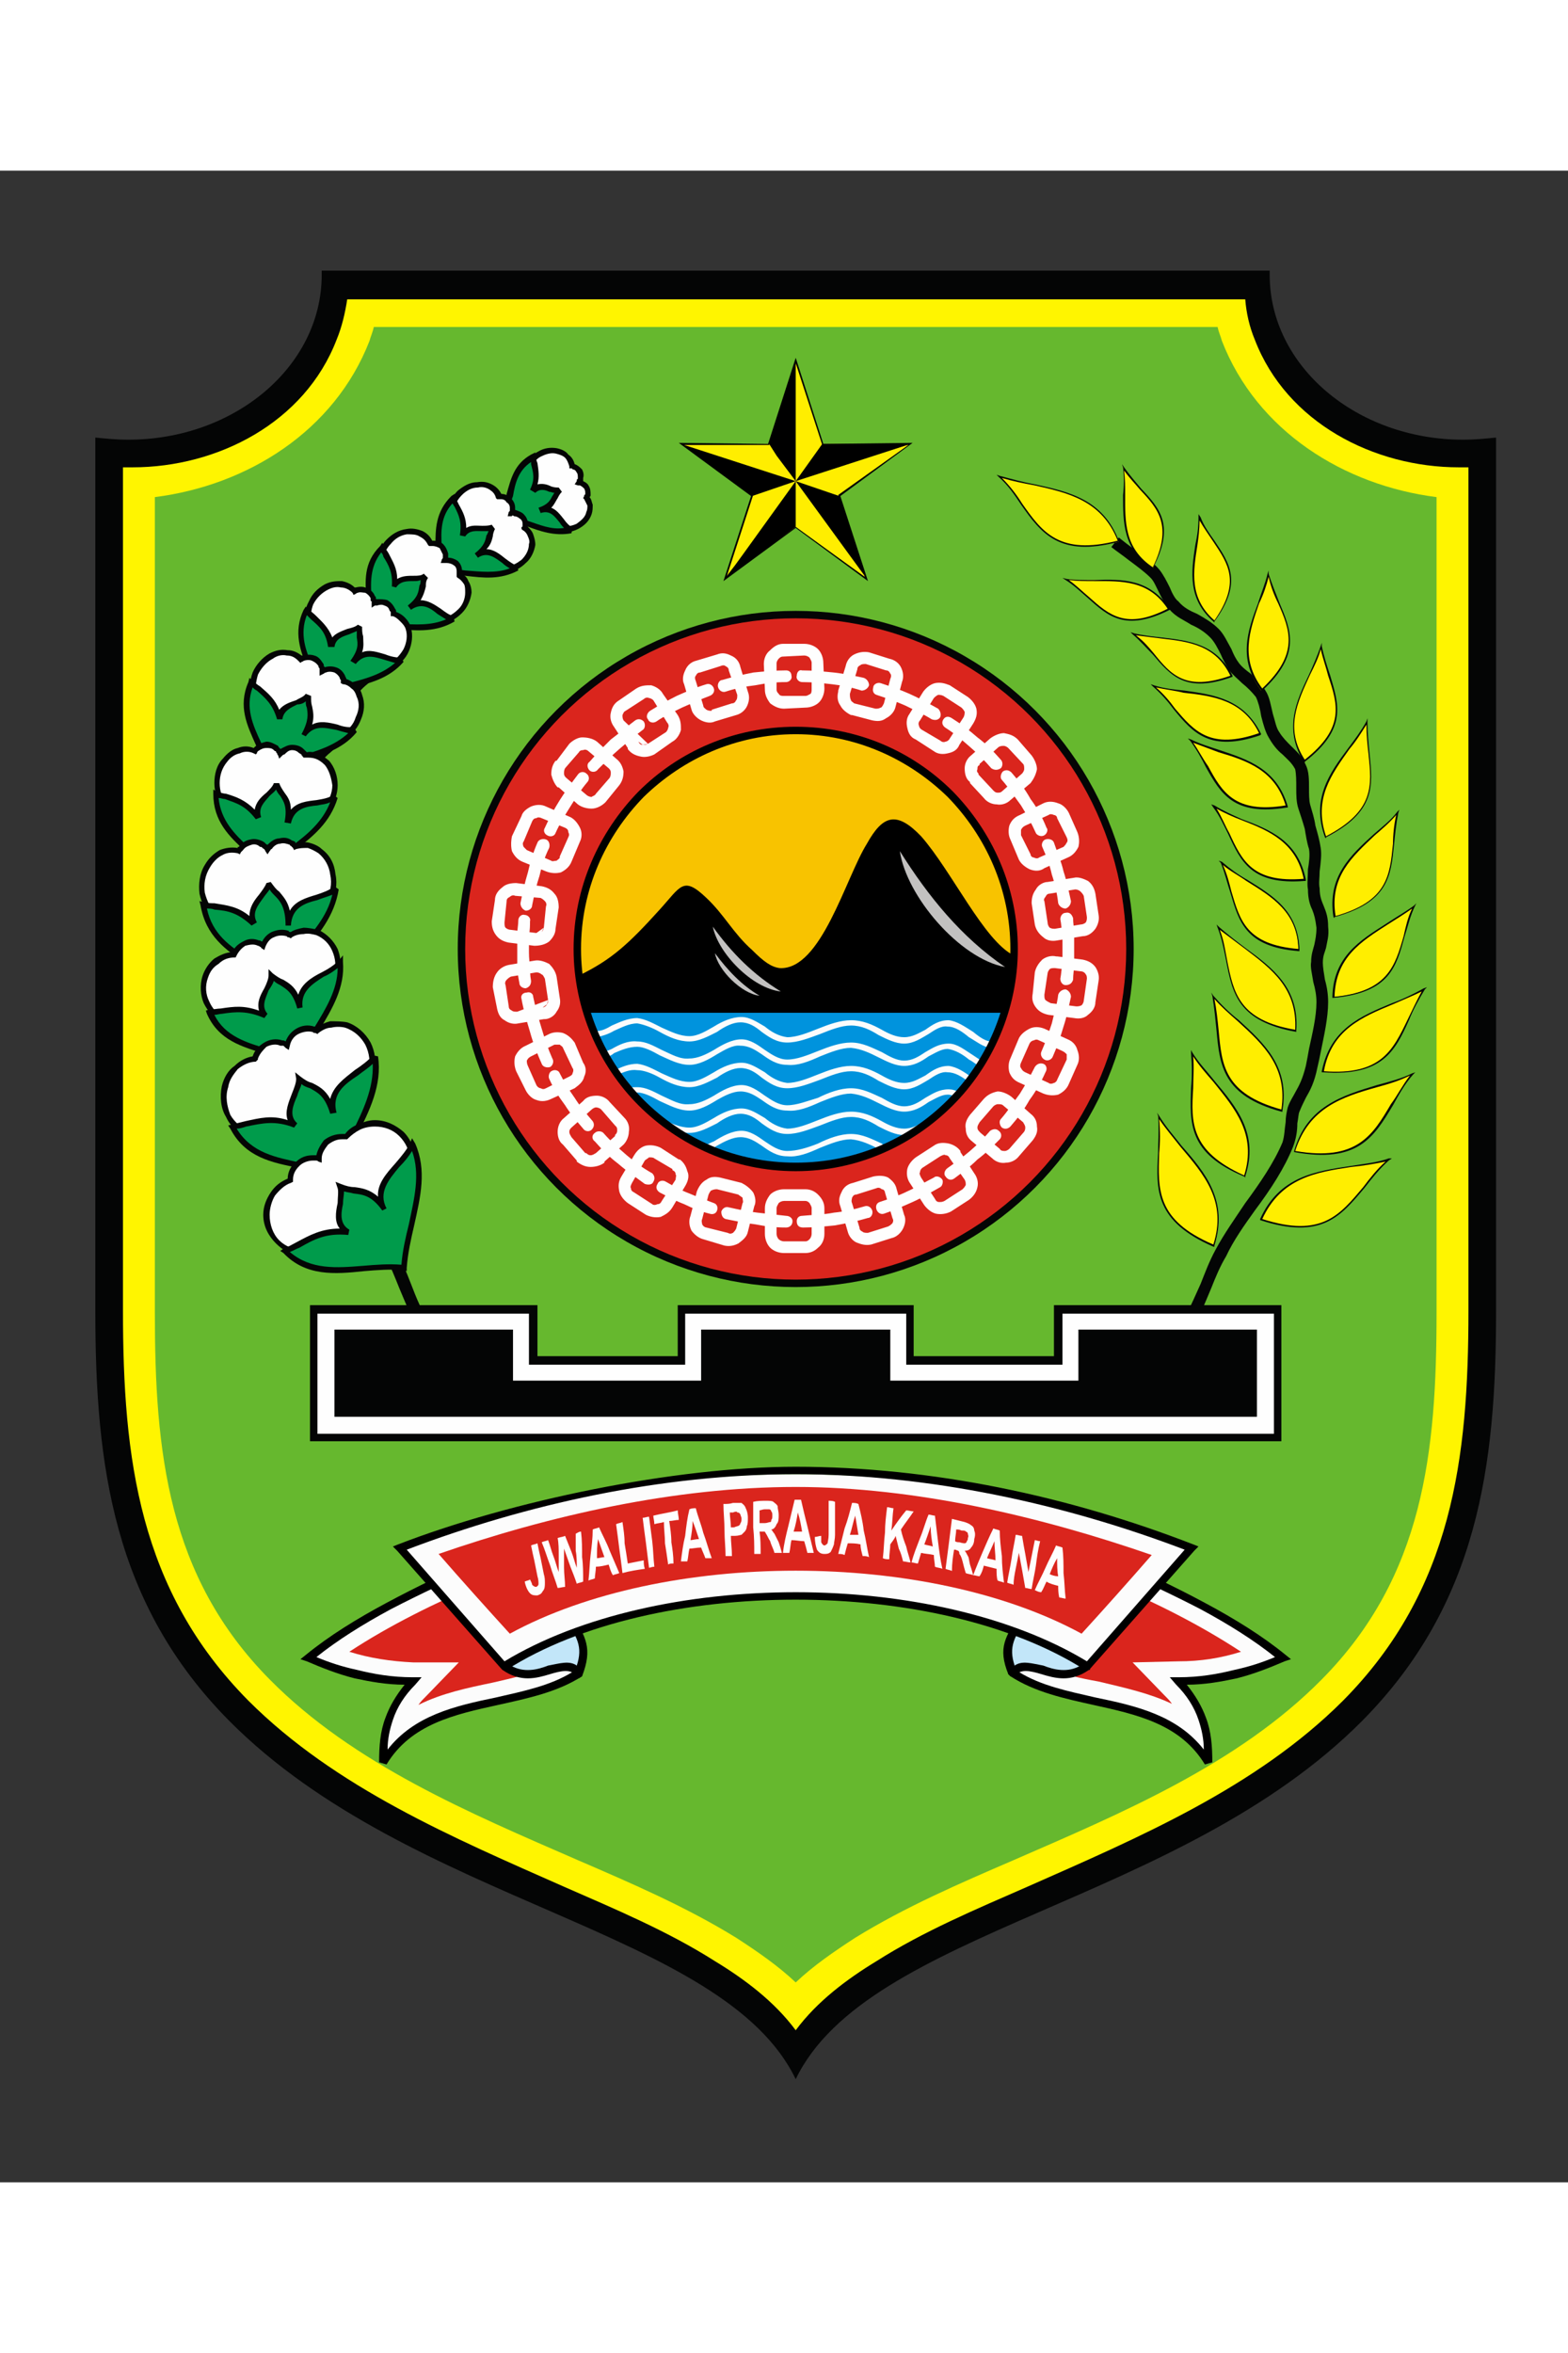 <svg xmlns:xlink="http://www.w3.org/1999/xlink" viewBox="3501.295 4422 1475.389 1892" style="max-height: 500px" version="1.1" xml:space="preserve" xmlns="http://www.w3.org/2000/svg" width="200" height="300">
 <rect x="3501.295" y="4422" width="1475.389" height="1892" fill="#333333" stroke="none"/>
 <defs>
  <style type="text/css">
   
    .fil5 {fill:black}
    .fil6 {fill:#0093DD}
    .fil15 {fill:#009B4B}
    .fil0 {fill:#040505}
    .fil2 {fill:#66B82E}
    .fil16 {fill:#C2C1C0}
    .fil11 {fill:#C2E6F9}
    .fil3 {fill:#DA251D}
    .fil4 {fill:#F8C300}
    .fil9 {fill:#FCFCFC}
    .fil14 {fill:#FEFEFE}
    .fil13 {fill:#FFEE00}
    .fil1 {fill:#FFF500}
    .fil17 {fill:#FEFEFE;fill-rule:nonzero}
    .fil10 {fill:black;fill-rule:nonzero}
    .fil12 {fill:#040505;fill-rule:nonzero}
    .fil7 {fill:#FCFCFC;fill-rule:nonzero}
    .fil8 {fill:#FEFEFE;fill-rule:nonzero}
   
  </style>
 </defs>
 <g id="Layer_x0020_1">
  <g id="logo_kabupaten_trenggalek.cdr">
   <path d="M4250 6217c-68,-141 -361,-164 -533,-337 -109,-110 -126,-240 -126,-385l0 -822c10,1 20,2 31,2 100,0 182,-69 182,-155 0,-1 0,-3 0,-4l892 0c0,1 0,3 0,4 0,86 82,155 182,155 11,0 21,-1 31,-2l0 822c0,145 -17,275 -126,385 -172,173 -465,196 -533,337z" class="fil0"/>
   <path d="M4250 6171c20,-27 48,-48 76,-65 44,-28 94,-49 142,-70 104,-46 215,-93 297,-175 103,-104 118,-228 118,-367l0 -793c-3,0 -6,0 -9,0 -80,0 -162,-42 -192,-120 -5,-12 -8,-25 -9,-38l-845 0c-2,13 -5,26 -10,38 -30,78 -112,120 -192,120 -3,0 -6,0 -9,0l0 793c0,139 15,263 118,367 82,82 193,129 297,175 48,21 98,42 142,70 28,17 56,38 76,65z" class="fil1"/>
   <path d="M4250 6126c17,-16 36,-29 56,-42 47,-29 98,-51 149,-73 101,-44 211,-90 290,-170 96,-97 108,-214 108,-345l0 -767c-87,-11 -169,-62 -202,-147 -1,-4 -3,-8 -4,-13l-794 0c-1,5 -3,9 -4,13 -33,85 -115,136 -202,147l0 767c0,131 12,248 108,345 79,80 189,126 290,170 51,22 102,44 149,73 20,13 39,26 56,42z" class="fil2"/>
   <circle r="318" cy="5154" cx="4250" class="fil0"/>
   <circle r="311" cy="5154" cx="4250" class="fil3"/>
   <circle r="205" cy="5154" cx="4250" class="fil4"/>
   <path d="M4046 5179c31,-15 47,-30 76,-62 20,-22 22,-32 44,-11 17,16 25,33 43,49 11,11 18,16 26,17 39,2 62,-85 82,-117 15,-27 28,-31 51,-7 29,33 59,98 87,112 -1,27 -6,52 -16,74l-377 2c-8,-24 -13,-29 -16,-57z" class="fil5"/>
   <path d="M4446 5214c-26,84 -104,145 -196,145 -92,0 -170,-61 -196,-145l392 0z" class="fil6"/>
   <path d="M4433 5247c-7,-1 -13,-6 -20,-10 -6,-5 -13,-10 -20,-10 -6,-1 -12,3 -18,7 -7,4 -14,9 -23,9 -8,0 -16,-4 -24,-8 -8,-5 -16,-9 -26,-9 -9,0 -19,4 -29,8 -11,4 -21,8 -31,8 -10,0 -17,-5 -24,-10 -6,-5 -12,-9 -20,-9 -7,0 -15,4 -22,9 -8,4 -17,9 -26,9 -10,0 -19,-4 -28,-9 -7,-4 -15,-7 -21,-8 -8,0 -15,4 -22,7 -5,3 -11,5 -17,6 0,-2 -1,-4 -2,-6 0,0 1,0 1,0 5,1 11,-2 16,-5 7,-3 15,-7 24,-7 8,1 15,5 23,9 9,4 17,8 26,8 8,0 16,-5 23,-9 8,-5 17,-9 26,-9l0 0c8,0 15,5 22,9 6,5 13,9 21,10 9,0 19,-4 29,-8 10,-4 21,-8 31,-8 11,0 20,4 29,9 7,4 14,7 21,7 8,0 14,-4 20,-7 7,-5 13,-9 22,-9 8,1 15,6 23,11 6,5 12,9 17,9 1,0 1,0 2,0 -1,2 -2,4 -3,6zm-7 13c-1,1 -2,3 -3,4 -3,-1 -6,-4 -10,-6 -6,-5 -13,-9 -20,-10 -6,0 -12,4 -18,7 -7,5 -14,9 -23,9 -8,0 -16,-4 -24,-8 -8,-4 -16,-8 -26,-9 -9,0 -19,4 -29,8 -11,5 -21,9 -31,8 -10,0 -17,-5 -24,-10 -6,-4 -12,-8 -20,-8 -7,-1 -15,4 -22,8 -8,5 -17,10 -26,10 -10,0 -19,-5 -28,-9 -7,-4 -15,-8 -21,-8 -8,0 -15,3 -22,6 -2,2 -5,3 -7,4 -1,-2 -2,-3 -3,-5 3,-1 6,-2 8,-3 7,-4 15,-8 24,-7 8,0 15,4 23,8 9,4 17,9 26,8 8,0 16,-4 23,-8 8,-5 17,-10 26,-10l0 0c8,0 15,5 22,10 6,4 13,9 21,9 9,0 19,-4 29,-8 10,-4 21,-8 31,-8 11,0 20,5 29,9 7,4 14,8 21,8 8,0 14,-4 20,-8 7,-4 13,-8 22,-8 8,0 15,6 23,11 3,2 6,4 9,6zm-10 15c-1,1 -2,3 -3,4 -7,-5 -13,-9 -20,-9 -6,-1 -12,3 -18,7 -7,4 -14,9 -23,9 -8,0 -16,-4 -24,-8 -8,-5 -16,-9 -26,-9 -9,0 -19,4 -29,8 -11,4 -21,8 -31,8 -10,0 -17,-5 -24,-10 -6,-5 -12,-9 -20,-9 -7,0 -15,4 -22,9 -8,4 -17,9 -26,9 -10,0 -19,-4 -28,-9 -7,-4 -15,-7 -21,-7 -7,-1 -13,2 -18,4 -2,-1 -3,-3 -3,-4 6,-3 13,-6 21,-6 8,1 15,5 23,9 9,4 17,8 26,8 8,0 16,-5 23,-9 8,-5 17,-9 26,-9l0 0c8,0 15,5 22,9 6,5 13,9 21,10 9,0 19,-4 29,-8 10,-4 21,-8 31,-8 11,0 20,4 29,9 7,4 14,7 21,7 8,0 14,-4 20,-7 7,-5 13,-9 22,-9 8,1 15,6 22,11zm-12 14c-1,1 -2,3 -3,4 -3,-1 -5,-2 -8,-2 -6,0 -12,4 -18,7 -7,5 -14,9 -23,9 -8,0 -16,-4 -24,-8 -8,-4 -16,-8 -26,-9 -9,0 -19,4 -29,8 -11,5 -21,9 -31,8 -10,0 -17,-5 -24,-10 -6,-4 -12,-8 -20,-8 -7,0 -15,4 -22,8 -8,5 -17,10 -26,10 -10,0 -19,-5 -28,-9 -7,-4 -15,-8 -21,-8 -2,0 -4,0 -5,0 -1,-1 -3,-3 -4,-4 3,-1 6,-1 9,-1 8,0 15,4 23,8 9,4 17,9 26,8 8,0 16,-4 23,-8 8,-5 17,-10 26,-10l0 0c8,0 15,5 22,10 6,4 13,9 21,9 9,0 19,-4 29,-7 10,-5 21,-9 31,-9 11,0 20,5 29,9 7,4 14,8 21,8 8,0 14,-4 20,-8 7,-4 13,-8 22,-8 3,0 7,1 10,3zm-20 20c-8,7 -16,13 -25,19 -2,0 -5,1 -7,1 -8,0 -16,-4 -24,-8 -8,-5 -16,-9 -26,-9 -9,0 -19,4 -29,8 -11,4 -21,8 -31,8 -10,0 -17,-5 -24,-10 -6,-5 -12,-9 -20,-9 -7,0 -15,4 -22,9 -8,4 -17,9 -26,9 -5,0 -9,-1 -13,-2 -7,-5 -14,-10 -20,-15 2,1 5,2 7,4 9,4 17,8 26,8 8,0 16,-5 23,-9 8,-5 17,-9 26,-9l0 0c8,0 15,5 22,9 6,5 13,9 21,10 9,0 19,-4 29,-8 10,-4 21,-8 31,-8 11,0 20,4 29,9 7,4 14,7 21,7 8,0 14,-4 20,-7 4,-3 8,-5 12,-7zm-48 31c-2,1 -4,2 -6,3l-2 -1c-8,-4 -16,-8 -26,-9 -9,0 -19,4 -29,8 -11,5 -21,9 -31,8 -10,0 -17,-5 -24,-10 -6,-4 -12,-8 -20,-8 -7,0 -15,4 -22,8 -2,1 -4,3 -6,4 -2,-1 -5,-2 -7,-3 4,-2 7,-4 10,-5 8,-5 17,-10 26,-10l0 0c8,0 15,5 22,10 6,4 13,9 21,9 9,0 19,-3 29,-7 10,-5 21,-9 31,-9 11,0 20,5 29,9 1,1 3,2 5,3z" class="fil7"/>
   <path d="M4256 4903c-3,0 -6,-3 -5,-6 0,-3 2,-6 5,-5 10,0 20,1 30,2 9,1 19,3 28,5 3,1 5,4 5,7 -1,3 -4,5 -7,5 -9,-3 -19,-5 -28,-6 -9,-1 -18,-2 -28,-2zm70 12c-3,-1 -4,-4 -3,-7 0,-3 4,-5 7,-4 9,3 18,6 27,10 9,4 18,9 27,14 2,2 3,5 2,8 -2,3 -5,3 -8,2 -8,-5 -17,-9 -25,-13 -9,-4 -18,-7 -27,-10zm65 31c-3,-2 -4,-5 -2,-8 2,-3 5,-3 8,-1 8,5 16,11 24,18l0 0c8,6 15,13 22,21 2,2 2,6 0,8 -3,2 -6,2 -9,0 -6,-7 -13,-14 -20,-20l0 0 0 0c-8,-7 -15,-13 -23,-18zm53 49c-2,-2 -1,-6 1,-8 3,-2 6,-1 8,1 7,8 13,16 18,25 6,8 11,17 15,27 2,2 0,6 -2,7 -3,2 -7,0 -8,-2 -4,-9 -9,-18 -14,-26 -6,-8 -11,-16 -18,-24zm38 63c-1,-2 0,-6 3,-7 3,-1 7,0 8,3 3,9 7,18 9,27 3,9 5,19 7,28 0,3 -2,6 -5,7 -3,0 -6,-2 -7,-5 -1,-9 -3,-18 -6,-27 -2,-9 -5,-17 -9,-26zm17 68c0,-3 2,-6 5,-6 4,-1 6,2 7,5 0,5 1,9 1,14 0,5 0,10 0,15 0,5 0,9 0,14 0,5 -1,10 -1,15 -1,3 -3,5 -7,5 -3,0 -5,-3 -5,-6 1,-5 1,-10 2,-14 0,-5 0,-9 0,-14 0,-5 0,-10 0,-14 -1,-5 -1,-9 -2,-14zm-2 71c1,-3 4,-5 7,-5 3,1 5,4 5,7 -2,9 -4,19 -7,28 -3,10 -6,19 -10,28 -1,3 -5,5 -8,3 -2,-1 -4,-4 -3,-7 4,-9 7,-18 10,-27 2,-9 5,-18 6,-27zm-22 68c2,-3 5,-4 8,-3 3,1 4,5 2,8 -4,9 -9,18 -15,26 -5,9 -11,17 -18,25 -2,2 -5,3 -8,1 -2,-2 -3,-6 -1,-8 7,-8 12,-16 18,-24 5,-8 10,-17 14,-25zm-42 60c3,-2 6,-2 8,0 3,2 3,6 1,8 -7,7 -13,13 -21,19 -7,7 -14,12 -22,18 -3,2 -6,1 -8,-2 -2,-2 -1,-6 2,-8 7,-5 14,-10 21,-16 7,-6 13,-12 19,-19zm-53 44c2,-2 6,-1 8,2 1,2 0,6 -2,7 -9,5 -17,10 -26,14 -9,4 -18,8 -27,11 -3,1 -6,-1 -7,-4 -1,-3 0,-6 3,-7 9,-3 18,-6 26,-10 9,-4 17,-9 25,-13zm-65 27c3,-1 6,1 7,4 1,3 -1,7 -4,7 -10,3 -20,5 -31,7 -10,1 -20,2 -30,2 -4,0 -6,-2 -6,-6 0,-3 2,-5 5,-5 10,-1 20,-1 30,-3 10,-1 19,-3 29,-6zm-74 9c3,0 6,2 6,5 0,4 -3,6 -6,6 -10,0 -19,-1 -29,-3 -9,-1 -18,-3 -28,-5 -3,-1 -4,-4 -4,-7 1,-3 4,-5 7,-4 9,2 18,4 27,5 9,1 18,2 27,3zm-68 -12c3,1 4,4 3,7 -1,3 -4,4 -7,3 -8,-2 -16,-5 -24,-9 -8,-3 -15,-7 -23,-11 -3,-2 -4,-5 -2,-8 1,-3 5,-4 8,-2 7,4 14,8 22,11 7,3 15,6 23,9zm-58 -28c2,2 3,5 1,8 -1,3 -5,3 -8,2 -8,-6 -17,-12 -25,-19 -8,-6 -15,-13 -22,-21 -3,-2 -3,-6 0,-8 2,-2 6,-2 8,0 7,8 14,14 22,21 7,6 15,12 24,17zm-56 -49c2,3 1,6 -1,8 -2,2 -6,2 -8,-1 -6,-7 -12,-14 -17,-22 -6,-8 -11,-16 -15,-25 -1,-2 0,-6 2,-7 3,-2 7,-1 8,2 4,8 9,16 14,23 5,8 11,15 17,22zm-38 -59c2,3 0,7 -2,8 -3,1 -7,0 -8,-3 -4,-9 -8,-19 -11,-30 -3,-10 -6,-20 -8,-31 -1,-3 1,-6 5,-6 3,-1 6,1 6,4 2,10 5,20 8,30 3,10 6,19 10,28zm-20 -73c0,4 -2,6 -5,7 -3,0 -6,-2 -6,-5 -1,-5 -2,-11 -2,-16 0,-6 0,-11 0,-16 0,-5 0,-9 0,-14 0,-4 1,-9 1,-13 0,-3 3,-6 6,-5 3,0 6,3 5,6 0,4 0,8 -1,13 0,4 0,8 0,13 0,5 0,10 1,15 0,5 0,10 1,15zm1 -71c0,3 -3,5 -6,5 -3,-1 -5,-4 -5,-7 2,-10 4,-19 7,-29 2,-9 5,-19 9,-28 1,-3 5,-4 8,-3 3,1 4,5 3,8 -4,8 -7,17 -9,26 -3,9 -5,18 -7,28zm22 -68c-1,3 -5,4 -8,2 -2,-1 -4,-4 -2,-7 4,-9 9,-18 14,-26 5,-8 11,-16 17,-24 2,-3 6,-3 8,-1 3,2 3,6 1,8 -6,7 -11,15 -16,23 -5,8 -10,16 -14,25zm40 -60c-2,3 -6,3 -8,1 -2,-2 -3,-6 0,-8 6,-7 13,-14 20,-21 8,-6 15,-12 23,-18 3,-2 6,-1 8,1 2,3 1,7 -1,8 -8,6 -15,12 -22,18 -7,6 -14,13 -20,19zm55 -45c-3,2 -7,1 -8,-2 -2,-2 -1,-6 2,-8 8,-5 17,-10 25,-14 9,-4 18,-8 28,-11 3,-1 6,1 7,4 1,3 -1,6 -4,7 -8,3 -17,7 -26,11 -8,4 -17,8 -24,13zm65 -28c-3,1 -6,-1 -7,-4 -1,-3 1,-7 4,-7 10,-3 19,-5 29,-7 10,-1 20,-2 31,-2 3,0 5,2 5,5 1,3 -2,6 -5,6 -10,0 -19,1 -29,3 -9,1 -19,3 -28,6z" class="fil8"/>
   <g>
    <path d="M4520 5164l0 0 0 0zm-503 38l-3 -20c-1,-2 -2,-4 -3,-4 -1,-1 -3,-2 -5,-2l-24 4c-2,1 -3,2 -4,3 -1,1 -2,3 -1,5l3 20 0 0c0,2 1,3 3,4 1,1 3,1 5,1l0 0 29 -11zm0 0l0 0 0 0zm-1 4c1,-1 1,-3 1,-4l-1 4zm-4 3c1,0 3,-1 4,-3l-4 3zm0 0l0 0 0 0zm-24 4l24 -4 -24 4zm25 -79l2 -20 0 0c1,-2 0,-4 -1,-5 -1,-1 -2,-2 -4,-3l-24 -2 0 0c-2,-1 -4,0 -5,1 -2,1 -3,2 -3,4l0 0 -2 20 0 0c0,2 0,4 1,5 1,1 3,2 5,2l0 0 0 0 24 3 0 0 7 -5zm0 0l0 0 0 0zm-2 4c1,-1 2,-3 2,-4l-2 4zm-17 -85l0 0 0 0zm-11 -5l0 0 0 0zm128 -87l17 -11c1,-1 2,-3 2,-4 1,-2 0,-4 -1,-5l-13 -21c-1,-1 -3,-2 -4,-2 -2,-1 -4,0 -5,1l-17 11 0 0c-2,1 -2,2 -3,4 0,2 0,3 1,5l0 0 23 22zm0 0l0 0 0 0zm-5 1c2,0 3,0 5,-1l-5 1zm-4 -3c1,2 2,3 4,3l-4 -3zm0 0l0 0 0 0zm-14 -20l14 20 -14 -20zm68 -37l0 0 0 0zm-11 3l0 0 0 0zm15 -11l0 0 0 0zm-4 -11l0 0 0 0zm357 215l0 0 0 0zm-1 -11l0 0 0 0zm9 17l0 0 0 0zm11 -2l0 0 0 0zm-8 80l0 0 0 0zm-285 198l20 0c5,0 9,2 12,5 4,4 6,8 6,13l0 24c0,5 -2,10 -6,13 -3,3 -7,5 -12,5l-20 0c-5,0 -10,-2 -13,-5 -3,-3 -5,-8 -5,-13l0 -24c0,-5 2,-9 5,-13 3,-3 8,-5 13,-5zm221 -310l-8 -19c-2,-4 -2,-9 -1,-13 2,-5 5,-8 10,-10l22 -11c4,-2 9,-2 14,0 4,1 8,5 10,9l8 18c2,5 2,10 1,14 -2,4 -5,8 -10,10l-22 10c-4,3 -9,3 -14,1 -4,-2 -8,-5 -10,-9zm2 -23l9 18c0,2 2,3 3,3 2,1 4,1 5,0l23 -10c1,-1 2,-2 3,-4 1,-1 1,-3 0,-5l-9 -18c0,-2 -2,-3 -3,-3 -2,-1 -4,-1 -5,0l-22 10c-2,1 -3,2 -4,4 0,1 0,3 0,5zm-10 210l8 -19c2,-4 6,-7 10,-9 4,-2 9,-2 14,0l22 10c5,2 8,6 9,10 2,5 2,10 0,14l-8 18c-2,5 -6,8 -10,10 -4,1 -9,1 -14,-1l-22 -10c-5,-2 -8,-5 -10,-10 -1,-4 -1,-9 1,-13zm18 -14l-8 18c-1,2 -1,4 0,5 1,2 2,3 4,4l22 10c1,1 3,1 5,0 1,0 3,-2 3,-3l9 -19c0,-1 0,-3 0,-5 -1,-1 -2,-2 -4,-3l-22 -10c-2,-1 -3,-1 -5,0 -1,0 -3,1 -4,3zm-291 126l20 5c4,2 8,5 11,9 2,4 3,9 1,13l-6 24c-1,5 -5,8 -9,11 -4,2 -8,3 -13,2l-20 -6c-4,-1 -8,-4 -11,-8 -2,-4 -3,-9 -1,-14l6 -23c2,-5 5,-9 9,-11 4,-3 8,-3 13,-2zm17 16l-20 -5c-1,0 -3,0 -5,1 -1,0 -2,2 -3,4l-6 23c-1,2 0,4 0,5 1,2 3,3 4,3l20 5c2,1 3,1 5,0 1,-1 2,-2 3,-4l6 -24c1,-1 0,-3 0,-5 -1,-1 -3,-2 -4,-3zm108 -11l19 -6c5,-1 10,-1 14,1 4,3 7,6 8,11l7 24c2,4 1,9 -1,13 -2,4 -6,8 -11,9l-19 6c-5,1 -9,0 -14,-2 -4,-2 -7,-6 -8,-10l-7 -24c-2,-5 -1,-9 1,-13 2,-5 6,-8 11,-9zm22 5l-19 6c-2,0 -3,1 -4,3 0,1 -1,3 0,5l7 23c0,2 1,3 3,4 1,1 3,1 5,1l19 -6c2,-1 3,-2 4,-3 1,-2 1,-3 0,-5l-7 -24c0,-1 -1,-3 -3,-3 -1,-1 -3,-2 -5,-1zm-203 -38l17 11 1 0 0 0 0 0c4,3 6,7 7,11 2,4 1,9 -2,14l0 0 0 0 0 0 -12 20 0 0c-3,5 -7,7 -11,9 -5,1 -10,0 -14,-2l0 0 -17 -11c-4,-3 -7,-7 -8,-11 -1,-5 -1,-9 2,-14l0 0 12 -20 0 0c3,-5 7,-8 11,-9 5,-1 10,0 14,2l0 0zm11 20l-17 -10 0 0c-1,-1 -3,-1 -5,-1 -1,1 -3,2 -4,3l0 0 -12 21 0 0c-1,2 -2,4 -1,5 0,2 1,3 3,4l17 11 0 0c1,1 3,1 5,0 2,0 3,-1 4,-3l0 0 13 -20 0 0c0,-2 1,-4 0,-5 0,-2 -1,-3 -3,-4l0 0 0 0 0 -1zm-59 -63l14 15 0 0 0 0 0 0c3,3 5,8 4,13l0 0c0,4 -2,9 -5,12l0 0 0 0 -18 16 0 0 0 0 0 1c-4,3 -9,4 -13,4 -5,0 -9,-2 -13,-5l0 0 0 0 0 -1 -13 -15c-4,-3 -5,-8 -5,-12l0 0c0,-5 2,-10 6,-13l18 -16c3,-4 8,-5 13,-5 4,0 9,2 12,6zm5 22l-13 -15c-1,-1 -3,-2 -5,-2 -1,0 -3,1 -4,2l-19 17c-1,1 -2,2 -2,4l0 0c0,2 1,3 2,5l13 15 0 0 0 0 1 0c1,1 2,2 4,2 2,0 3,-1 5,-2l0 0 18 -16 0 -1c1,-1 2,-2 2,-4l0 0c0,-2 0,-3 -1,-4l0 0 -1 -1zm-38 -78l8 19 0 0c3,4 3,9 1,13 -1,5 -5,8 -9,11l0 0 -22 10 0 0c-4,2 -9,3 -14,1 -4,-1 -8,-5 -10,-9l0 0 0 0 -9 -18c-2,-5 -2,-10 -1,-14 2,-4 5,-8 10,-10l22 -11c4,-2 9,-2 13,-1 5,2 8,5 11,9zm-2 24l-9 -19c0,-1 -2,-2 -3,-3 -2,0 -4,0 -5,0l-22 11c-2,1 -3,2 -4,4 0,1 0,3 1,5l8 18 0 0c1,2 3,3 4,3 2,1 3,1 5,0l0 0 22 -11 0 0c2,-1 3,-2 3,-3 1,-2 1,-4 0,-5l0 0zm-15 -86l3 20 0 0c1,5 0,9 -3,13 -2,4 -7,7 -11,7l-1 0 -24 4 0 0c-4,1 -9,0 -13,-3 -4,-2 -6,-6 -7,-11l0 0 -4 -20c0,-5 1,-10 4,-14 2,-3 6,-6 11,-7l24 -4c5,-1 10,1 14,3 3,3 6,7 7,12zm2 -65l-3 20 0 0c0,5 -3,9 -6,12 -4,3 -9,4 -14,4l0 0 0 0 -24 -3 0 0c-5,-1 -9,-3 -12,-7 -3,-4 -4,-8 -4,-13l0 0 3 -20 0 0c0,-5 3,-9 7,-12 3,-3 8,-4 13,-4l0 0 24 3c5,1 9,3 12,7 3,3 4,8 4,13l0 0zm20 -62l-8 19 0 0 0 0 0 0c-2,5 -6,8 -10,10l0 0c-4,1 -9,1 -14,-1l0 0 -22 -9 0 0c-5,-2 -8,-6 -10,-10 -1,-4 -1,-9 0,-14l0 0 9 -19c1,-4 5,-7 9,-9 5,-2 10,-2 14,0l23 10c4,2 7,6 9,10 2,4 2,9 0,13zm-19 14l8 -18c1,-2 1,-3 0,-5 0,-2 -1,-3 -3,-4l-22 -9c-2,-1 -4,-1 -5,0 -2,0 -3,1 -4,3l-8 19 0 0c-1,1 -1,3 0,5 1,1 2,2 3,3l0 0 23 10 0 0c1,1 3,0 5,0l0 0c1,-1 3,-2 3,-3l0 0 0 0 0 -1zm56 -67l-13 16 0 0 0 0c-3,3 -8,6 -13,6 -4,0 -9,-1 -13,-4l0 0 0 0 -18 -16 -1 0 0 0 0 0c-3,-3 -5,-8 -6,-12 0,-5 1,-9 4,-13l1 0 0 0 12 -16 0 0c3,-3 8,-6 12,-6 5,0 10,1 14,4l18 16c4,3 6,7 7,12 0,5 -1,9 -4,13l0 0zm-22 8l0 0 13 -15 0 0c1,-2 1,-3 1,-5 0,-2 -1,-3 -2,-4l-19 -16c-1,-1 -3,-2 -5,-1 -1,0 -3,0 -4,2l0 0 -13 15 0 0c-1,2 -1,3 -1,5 0,2 1,3 2,4l0 0 0 0 19 16 0 0c1,1 3,2 5,2 1,-1 3,-1 4,-3l0 0zm72 -49l-17 12 0 0c-4,2 -9,3 -13,2 -5,-1 -9,-3 -12,-7l0 -1 -13 -20 0 0c-3,-4 -4,-9 -3,-13 1,-5 3,-9 8,-12l0 0 16 -11c5,-3 9,-3 14,-3 4,1 9,4 11,8l14 20c3,5 3,9 3,14 -1,4 -4,9 -8,11zm60 -25l-20 6 0 0 0 0c-4,2 -9,1 -13,-1 -4,-2 -8,-6 -9,-10l0 0 0 0 -7 -24 0 0c-2,-4 -1,-9 1,-13 2,-5 6,-8 10,-9l0 0 20 -6c5,-2 9,-1 13,1 5,2 8,6 9,11l7 23c2,5 1,10 -1,14 -2,4 -6,7 -10,8zm-23 -5l19 -6c2,0 3,-1 4,-3 1,-1 1,-3 1,-5l-8 -23c0,-2 -1,-3 -3,-4 -1,-1 -3,-1 -5,0l-19 6 0 0c-2,0 -3,1 -4,3 -1,1 -1,3 0,5l0 0 7 23 0 0 0 0c0,2 2,3 3,4 2,1 3,1 5,1l0 -1zm88 -2l-20 1 0 0 0 0 0 0c-5,0 -9,-2 -13,-5 -3,-4 -5,-8 -5,-13l0 0 0 0 0 0 -1 -24 0 0 0 0 0 0c0,-5 2,-10 6,-13 3,-3 7,-6 12,-6l0 0 0 0 0 0 20 0c5,0 10,2 13,5 3,3 5,8 5,13l1 24c0,5 -2,10 -5,13 -3,3 -8,5 -13,5zm-20 -11l20 0c2,0 3,-1 5,-2 1,-1 1,-3 1,-5l0 -24c0,-2 -1,-3 -2,-5 -1,-1 -3,-2 -5,-2l-20 1 0 0 0 0 0 0c-2,0 -3,1 -4,2 -1,1 -2,3 -2,4l0 1 0 0 0 0 0 24 0 0 0 0 0 0 0 0c0,2 1,3 2,4 1,2 3,2 5,2l0 0 0 0 0 0zm83 23l-19 -5 -1 0c-4,-2 -8,-5 -10,-9 -3,-4 -3,-9 -2,-13l0 0 0 0 0 -1 7 -23c1,-5 4,-9 8,-11 4,-2 9,-3 14,-2l19 6c5,1 9,4 11,8 2,4 3,9 1,14l-6 23c-1,5 -5,9 -9,11 -4,3 -8,3 -13,2zm-17 -16l20 5c2,0 3,0 5,-1 1,0 2,-2 3,-4l6 -23c1,-2 1,-4 0,-5 -1,-2 -2,-3 -4,-3l-19 -6c-2,0 -4,0 -5,1 -2,1 -3,2 -3,4l-7 23 0 0c0,2 0,4 1,6 0,1 2,2 3,3l0 0zm75 45l-17 -11 0 0 0 0c-5,-2 -7,-6 -8,-11 -1,-4 -1,-9 2,-13l0 0 0 0 13 -21 0 0c3,-4 7,-7 11,-8 5,-1 9,0 14,2l17 11c4,3 7,7 8,11 1,5 0,9 -3,14l-13 20 0 0c-2,5 -6,7 -11,8 -4,1 -9,1 -13,-2l0 0zm-11 -20l17 10 0 0c1,1 3,2 5,1 1,0 3,-1 4,-3l0 0 13 -20c1,-2 1,-4 1,-5 -1,-2 -2,-3 -3,-4l-17 -11c-2,-1 -4,-1 -5,-1 -2,1 -3,2 -4,3l0 0 -13 21 0 0 0 0 0 0c-1,1 -2,3 -1,5 0,1 1,3 3,4l0 0 0 0 0 0zm58 64l-13 -14 0 0 0 0 0 -1c-4,-3 -5,-8 -5,-13 0,-4 2,-9 6,-12l0 0 0 0 0 0 18 -16 0 0 0 0 0 0c4,-3 9,-5 13,-5 5,1 9,2 13,6l0 0 0 0 0 0 13 15c3,4 5,9 5,13 -1,5 -3,9 -6,13l-19 16c-3,3 -8,5 -13,4 -4,0 -9,-2 -12,-6zm-5 -22l14 15c1,1 2,2 4,2 2,0 3,0 5,-2l18 -16c1,-1 2,-3 2,-4 0,-2 0,-4 -1,-5l-14 -15 0 0 0 0 0 0c-1,-1 -3,-2 -4,-2 -2,0 -3,0 -5,1l0 0 0 0 0 0 -18 16 0 0 0 0 0 1c-2,1 -2,2 -2,4 -1,2 0,3 1,4l0 0 0 1zm53 141l-3 -20 0 0 0 0c0,-5 1,-9 4,-13 2,-4 7,-7 11,-7l0 0 0 0 25 -4 0 0c4,-1 9,1 13,3 4,3 6,7 7,12l0 0 3 20c1,5 -1,10 -3,13 -3,4 -7,7 -12,7l-24 4c-5,1 -10,0 -13,-3 -4,-3 -7,-7 -8,-12zm9 -22l0 0 3 20c0,2 1,4 2,5 2,1 3,1 5,1l24 -4c2,0 4,-1 5,-2 1,-2 1,-3 1,-5l-3 -20 0 0c-1,-2 -2,-3 -3,-4 -1,-1 -3,-2 -5,-2l0 0 -24 4 0 0 0 0c-2,0 -3,1 -4,3 -1,1 -2,3 -1,4l0 0zm-11 87l2 -20 0 0 0 0 0 0c1,-5 4,-9 7,-12 4,-3 9,-4 13,-3l0 0 0 0 1 0 24 3 0 0c5,1 9,3 12,7 2,3 4,8 3,13l0 0 -3 20c0,5 -3,9 -7,12 -3,3 -8,4 -13,3l-24 -3c-5,-1 -9,-3 -12,-7 -3,-4 -4,-8 -3,-13zm14 -19l-3 20c0,2 0,4 1,5 1,1 3,2 5,3l24 3c1,0 3,0 5,-1 1,-1 2,-3 2,-4l3 -21 0 0c0,-1 0,-3 -1,-4 -1,-2 -3,-3 -5,-3l0 0 -24 -3 0 0 0 0 0 0c-2,0 -4,0 -5,1 -1,1 -2,3 -2,4l0 0 0 0 0 0zm-73 133l13 -15 1 -1 0 0 0 0c3,-3 7,-5 12,-6l0 0c4,0 9,2 13,5l0 0 18 16 0 0c4,3 6,7 6,12 1,5 -1,9 -4,13l0 0 -13 15c-3,4 -8,6 -12,6 -5,1 -10,-1 -13,-4l-19 -16c-4,-3 -6,-7 -6,-12 -1,-5 1,-9 4,-13zm22 -8l-13 15c-1,2 -2,3 -2,5 0,2 1,3 3,5l18 15c1,2 3,2 5,2 1,0 3,-1 4,-2l13 -15 0 0c2,-2 2,-4 2,-5 0,-2 -1,-3 -2,-5l0 0 -19 -16 0 0c-1,-1 -3,-1 -5,-1l0 0c-1,0 -3,1 -4,2l0 0zm-73 48l17 -11 0 0 0 0c4,-3 9,-3 14,-2l0 0c4,1 8,3 11,7l0 1 13 20 0 0c3,4 4,9 3,13 -1,5 -4,9 -8,12l0 0 -17 11 0 0c-4,2 -9,3 -14,2l0 0c-4,-1 -8,-4 -11,-8l0 0 -13 -20 0 0c-3,-4 -4,-9 -3,-14 1,-4 4,-8 8,-11l0 0zm23 -1l-17 11 0 0c-1,1 -2,2 -2,4 -1,1 0,3 1,5l0 0 13 20 0 0c1,2 2,3 4,3l0 0c2,0 3,0 5,-1l0 0 17 -11 0 0c1,-1 2,-2 3,-4 0,-2 0,-3 -1,-5l0 0 -14 -20 0 0c-1,-2 -2,-3 -4,-3l0 0c-1,-1 -3,0 -5,1l0 0zm-127 42l-20 0c-2,0 -4,1 -5,2 -1,2 -2,3 -2,5l0 24c0,2 1,4 2,5 1,1 3,2 5,2l20 0c2,0 3,-1 4,-2 1,-1 2,-3 2,-5l0 -24c0,-2 -1,-3 -2,-5 -1,-1 -2,-2 -4,-2z" class="fil8"/>
   </g>
   <path d="M3862 5919c40,-65 128,-47 184,-84 -29,-35 -59,-71 -88,-106 -64,27 -123,57 -167,92 28,12 59,21 99,22 -21,21 -29,47 -28,76z" class="fil9"/>
   <path d="M3895 5865c22,-11 46,-16 70,-21 17,-4 36,-8 52,-15 -21,-26 -43,-52 -64,-78 -42,18 -85,39 -123,64 19,6 39,9 60,10l43 0 -30 31c-3,3 -6,6 -8,9z" class="fil3"/>
   <path d="M3866 5907c25,-32 63,-41 102,-49 26,-6 51,-11 72,-24l-83 -101c-31,14 -61,28 -88,42 -26,14 -50,29 -70,45 12,5 24,9 38,12 16,4 33,7 53,7l8 0 -6 7c-10,10 -17,21 -21,33 -3,9 -5,18 -5,28zm104 -42c-41,9 -82,18 -105,56l-7 -2c0,-15 1,-29 6,-42 4,-11 10,-21 18,-31 -17,0 -33,-3 -47,-6 -16,-4 -31,-10 -45,-16l-6 -2 5 -4c22,-18 48,-34 76,-49 28,-15 59,-30 92,-44l2 -1 2 2 88 106 0 6c-23,15 -52,21 -79,27z" class="fil10"/>
   <path d="M3976 5829c29,21 55,-13 70,6 10,-25 3,-34 -13,-57 -20,22 -37,29 -57,51z" class="fil11"/>
   <path d="M3982 5828c12,7 25,4 35,0 11,-2 20,-5 27,0 6,-18 0,-27 -11,-44 -9,9 -18,16 -26,22 -8,7 -17,13 -25,22zm37 8c-13,4 -28,8 -45,-4l-1 -4 0 -2c11,-11 20,-18 29,-26 9,-7 19,-14 29,-25l3 -3 2 4 2 2c15,23 21,34 11,60l-3 2 -3 -3c-5,-6 -14,-4 -24,-1z" class="fil10"/>
   <path d="M4638 5919c-40,-65 -128,-47 -184,-84 29,-35 59,-71 88,-106 65,27 123,57 167,92 -28,12 -59,21 -99,22 21,21 29,47 28,76z" class="fil9"/>
   <path d="M4604 5864c-2,-3 -4,-5 -7,-8l-30 -31 43 -1c21,0 40,-3 59,-9 -38,-25 -80,-46 -122,-64 -21,26 -43,52 -64,78 17,7 35,11 52,14 25,6 48,11 69,21z" class="fil3"/>
   <path d="M4635 5921c-23,-38 -64,-47 -105,-56 -27,-6 -55,-12 -78,-27l-2 -2 1 -4 88 -106 2 -2 2 1c33,14 64,29 92,44 28,15 54,31 76,49l5 4 -6 2c-14,6 -29,12 -45,16 -14,3 -30,6 -47,6 8,10 14,20 18,31 5,13 6,27 6,42l-7 2zm-103 -63c39,8 77,17 102,49 0,-10 -2,-19 -5,-28 -4,-12 -11,-23 -21,-33l-6 -7 8 0c20,0 37,-3 53,-7 14,-3 26,-7 38,-12 -20,-16 -44,-31 -70,-45 -27,-14 -57,-28 -88,-42l-83 101c21,13 46,18 72,24z" class="fil10"/>
   <path d="M4524 5829c-29,21 -55,-13 -70,6 -10,-25 -3,-34 13,-57 20,22 37,29 57,51z" class="fil11"/>
   <path d="M4526 5832c-17,12 -32,8 -45,4 -10,-3 -19,-5 -24,1l-5 1 -2 -2c-10,-25 -3,-35 12,-58l2 -2 2 -4 3 3c10,11 20,18 29,25 9,8 18,15 29,26l2 2 -3 4zm-43 -4c10,4 23,7 35,0 -8,-9 -17,-15 -25,-22 -8,-6 -17,-13 -26,-22 -11,17 -17,26 -11,44 7,-5 16,-2 27,0z" class="fil10"/>
   <path d="M3877 5718c33,37 66,74 99,111 139,-88 409,-88 548,0 33,-37 66,-74 99,-111 -116,-46 -245,-70 -374,-70 -129,0 -257,25 -372,70z" class="fil9"/>
   <path d="M3914 5723c20,23 46,52 67,75 145,-79 393,-79 538,0 21,-23 46,-51 66,-74 -104,-36 -222,-64 -335,-64 -114,0 -232,27 -336,63z" class="fil3"/>
   <path d="M3884 5719l92 105c71,-43 172,-65 274,-65 102,0 203,22 274,65l92 -105c-113,-43 -240,-71 -366,-71 -126,0 -253,28 -366,71zm89 112l-98 -111 -4 -4 5 -2c106,-41 260,-73 374,-73 129,0 258,28 374,73l5 2 -4 4 -98 111 0 1 -5 0c-69,-44 -170,-66 -272,-66 -102,0 -203,22 -272,66l-4 0 -1 -1z" class="fil10"/>
   <path d="M4554 4767c5,4 10,8 16,12 8,6 16,11 22,18 4,5 7,11 10,17 2,5 5,11 8,13 5,6 11,9 18,12 7,4 14,8 20,14 5,5 8,12 12,19 2,5 4,9 7,13 3,4 7,7 11,10 5,5 10,9 14,16 4,6 5,14 7,22 2,6 3,13 6,17 3,5 7,9 11,13 5,5 10,9 14,18 3,6 3,14 3,22 0,5 0,11 1,15 2,7 4,13 5,20 2,7 4,14 5,21 1,6 0,14 -1,22 0,6 -1,11 0,16 0,8 2,12 4,17 2,5 4,10 4,19 1,9 -1,14 -2,20l0 0c-1,4 -3,7 -3,14 0,4 1,10 2,16 2,7 3,14 3,21 0,15 -4,32 -7,47 -1,5 -2,10 -3,14 -3,15 -7,22 -11,29 -2,4 -4,8 -6,13 -1,2 -1,6 -2,11 0,7 -1,14 -4,22 -8,20 -21,40 -36,60 -10,14 -20,28 -27,43 -6,10 -10,20 -14,30 -6,14 -11,28 -22,44l-9 -7c10,-15 15,-28 21,-41 4,-10 8,-21 14,-32 8,-15 18,-29 28,-44 14,-19 27,-38 35,-57 2,-6 2,-13 3,-19 0,-5 1,-10 2,-14 2,-6 5,-10 7,-14 4,-7 7,-13 10,-25 1,-5 2,-10 3,-16 3,-14 7,-30 7,-44 0,-6 -1,-12 -3,-19 -1,-7 -3,-14 -2,-19 0,-7 2,-12 3,-16l0 0c1,-5 2,-9 2,-16 -1,-8 -2,-12 -4,-17 -2,-4 -4,-10 -4,-19 -1,-5 0,-12 0,-19 1,-6 2,-13 1,-19 -2,-6 -3,-13 -4,-19 -2,-7 -4,-13 -6,-19 -2,-6 -2,-13 -2,-19 0,-7 0,-13 -1,-18 -3,-6 -8,-10 -12,-14 -5,-4 -9,-9 -13,-16 -3,-5 -5,-12 -7,-20 -1,-7 -3,-14 -5,-18 -4,-5 -8,-9 -13,-13 -4,-4 -8,-7 -12,-12 -3,-5 -6,-10 -8,-15 -3,-6 -6,-12 -10,-16 -5,-5 -11,-9 -18,-12 -6,-4 -14,-7 -20,-14 -4,-4 -7,-10 -10,-16 -3,-6 -5,-11 -8,-14 -6,-6 -13,-11 -21,-17 -5,-4 -11,-8 -16,-12l7 -9z" class="fil12"/>
   <path d="M4808 5352c-38,34 -45,81 -120,56 24,-53 76,-44 120,-56z" class="fil13"/>
   <path d="M4808 5353c-9,8 -16,17 -23,26 -22,26 -40,49 -98,30l0 0 0 -1c18,-40 52,-45 86,-50 12,-2 24,-3 35,-7l3 0 -3 2zm-24 25c6,-8 13,-17 21,-24 -10,2 -21,4 -32,5 -33,5 -66,10 -84,49 56,18 73,-4 95,-30z" class="fil12"/>
   <path d="M4591 5311c6,50 -21,91 53,122 17,-56 -28,-83 -53,-122z" class="fil13"/>
   <path d="M4592 5314c1,11 1,22 0,32 -1,34 -3,63 51,86 13,-41 -9,-66 -31,-92 -7,-9 -14,-17 -20,-26zm-1 32c0,-11 1,-22 0,-35l-1 -3 2 3c6,10 14,19 21,28 23,26 44,52 31,94l0 1 -1 0c-55,-24 -54,-53 -52,-88z" class="fil12"/>
   <path d="M4623 5252c5,47 -20,86 50,116 16,-54 -27,-80 -50,-116z" class="fil13"/>
   <path d="M4624 5255c1,10 0,21 0,30 -2,32 -3,59 48,82 12,-39 -9,-63 -29,-88 -7,-8 -14,-16 -19,-24zm-2 30c1,-10 1,-21 0,-33l0 -3 1 2c6,10 14,18 21,27 21,25 42,50 29,90l0 1 -1 -1c-53,-22 -51,-50 -50,-83z" class="fil12"/>
   <path d="M4830 5272c-32,38 -32,86 -111,72 17,-56 70,-54 111,-72z" class="fil13"/>
   <path d="M4831 5272c-8,9 -14,20 -19,29 -18,30 -33,55 -93,44l0 0 0 -1c12,-42 45,-52 78,-62 11,-3 23,-6 33,-11l3 -1 -2 2zm-21 28c6,-8 11,-18 18,-27 -10,5 -20,8 -31,11 -32,9 -64,19 -77,60 58,10 73,-15 90,-44z" class="fil12"/>
   <path d="M4642 5198c12,47 -8,88 66,108 9,-55 -38,-75 -66,-108z" class="fil13"/>
   <path d="M4644 5201c2,10 3,20 4,30 3,32 5,59 59,74 6,-40 -17,-61 -41,-83 -8,-7 -16,-14 -22,-21zm2 30c-1,-10 -2,-21 -4,-33l-1 -3 2 3c7,8 15,16 24,23 24,22 48,44 41,85l0 1 -1 0c-55,-15 -58,-43 -61,-76z" class="fil12"/>
   <path d="M4841 5192c-25,39 -21,83 -95,78 10,-54 59,-57 95,-78z" class="fil13"/>
   <path d="M4842 5192c-6,10 -11,19 -15,29 -13,29 -25,53 -81,49l-1 0 0 -1c8,-40 37,-52 66,-64 11,-4 21,-9 30,-14l3 -1 -2 2zm-16 28c4,-8 8,-17 13,-26 -8,4 -18,8 -27,12 -29,12 -58,24 -65,63 54,4 65,-20 79,-49z" class="fil12"/>
   <path d="M4648 5133c15,44 0,86 73,98 3,-54 -43,-69 -73,-98z" class="fil13"/>
   <path d="M4649 5136c4,10 5,19 7,29 6,30 11,56 64,65 2,-39 -22,-57 -47,-76 -8,-6 -16,-12 -24,-18zm6 29c-2,-10 -4,-21 -8,-31l-1 -3 2 2c8,7 17,14 25,20 26,19 51,38 48,78l0 1 0 0c-55,-10 -60,-36 -66,-67z" class="fil12"/>
   <path d="M4832 5113c-18,40 -7,80 -76,86 1,-50 45,-61 76,-86z" class="fil13"/>
   <path d="M4833 5113c-5,10 -7,20 -10,29 -8,29 -14,53 -67,58l-1 0 0 -1c1,-38 26,-53 51,-69 9,-6 18,-11 26,-17l2 -2 -1 2zm-11 29c2,-9 4,-18 8,-26 -7,5 -15,10 -23,15 -25,16 -49,31 -50,68 50,-5 57,-29 65,-57z" class="fil12"/>
   <path d="M4650 5073c18,38 8,76 73,82 -1,-49 -43,-58 -73,-82z" class="fil13"/>
   <path d="M4652 5075c4,9 6,17 8,25 8,27 14,50 63,54 -1,-35 -25,-49 -49,-64 -7,-5 -15,-9 -22,-15zm7 26c-3,-9 -5,-18 -9,-28l-2 -2 3 1c7,6 15,12 24,17 24,15 48,29 49,66l0 1 -1 0c-50,-4 -56,-28 -64,-55z" class="fil12"/>
   <path d="M4817 5025c-11,43 7,80 -60,99 -8,-51 34,-69 60,-99z" class="fil13"/>
   <path d="M4817 5026c-2,10 -3,20 -4,30 -3,29 -5,54 -56,68l0 1 -1 -1c-6,-38 16,-58 38,-78 8,-7 16,-13 22,-21l2 -2 -1 3zm-5 29c0,-8 1,-18 3,-27 -6,7 -13,13 -20,19 -21,20 -43,39 -37,76 49,-14 51,-38 54,-68z" class="fil12"/>
   <path d="M4644 5020c23,35 19,74 85,69 -9,-48 -53,-50 -85,-69z" class="fil13"/>
   <path d="M4646 5022c5,8 8,16 12,23 12,26 22,47 70,43 -7,-34 -32,-45 -58,-55 -8,-3 -17,-7 -24,-11zm11 24c-4,-8 -8,-17 -14,-25l-2 -3 3 1c8,5 17,9 26,13 27,10 53,21 60,57l0 1 -1 0c-50,4 -60,-18 -72,-44z" class="fil12"/>
   <path d="M4788 4940c-2,44 23,77 -39,109 -18,-48 19,-74 39,-109z" class="fil13"/>
   <path d="M4788 4940c0,11 1,21 2,31 3,29 6,54 -41,78l0 1 -1 -1c-13,-36 4,-60 22,-84 6,-8 12,-16 17,-25l1 -3 0 3zm1 31c-1,-9 -2,-18 -2,-28 -5,8 -10,16 -16,23 -17,24 -34,47 -22,82 46,-24 43,-48 40,-77z" class="fil12"/>
   <path d="M4621 4958c26,33 26,72 91,62 -13,-47 -57,-46 -91,-62z" class="fil13"/>
   <path d="M4624 4960c5,7 9,15 14,22 13,24 25,45 73,37 -10,-33 -36,-42 -63,-50 -8,-3 -16,-6 -24,-9zm12 23c-4,-8 -9,-17 -15,-25l-2 -2 3 1c8,4 18,7 27,10 27,9 54,18 64,53l0 1 -1 0c-50,8 -62,-13 -76,-38z" class="fil12"/>
   <path d="M4745 4869c6,41 36,68 -16,109 -26,-42 4,-73 16,-109z" class="fil13"/>
   <path d="M4745 4869c2,10 5,19 8,28 8,27 16,50 -24,81l0 1 -1 -1c-19,-31 -7,-57 5,-82 4,-9 8,-18 11,-27l1 -3 0 3zm6 28c-2,-8 -5,-16 -7,-25 -2,8 -6,16 -10,24 -12,26 -24,51 -5,80 38,-30 31,-52 22,-79z" class="fil12"/>
   <path d="M4587 4907c31,27 38,67 100,45 -21,-44 -64,-36 -100,-45z" class="fil13"/>
   <path d="M4589 4908c7,6 13,13 18,20 18,21 33,39 79,23 -15,-31 -43,-35 -71,-38 -8,-2 -17,-3 -26,-5zm17 21c-6,-8 -12,-15 -20,-22l-2 -2 3 1c9,3 19,4 29,5 28,4 56,8 72,41l0 0 -1 1c-47,16 -63,-2 -81,-24z" class="fil12"/>
   <path d="M4695 4801c10,40 41,64 -7,110 -29,-39 -2,-73 7,-110z" class="fil13"/>
   <path d="M4695 4801c3,10 7,19 10,27 11,26 21,49 -16,83l-1 1 0 -1c-22,-29 -13,-56 -3,-82 3,-10 7,-19 9,-28l1 -3 0 3zm9 28c-4,-8 -7,-16 -9,-25 -2,8 -5,17 -9,25 -9,26 -18,52 3,80 35,-33 26,-55 15,-80z" class="fil12"/>
   <path d="M4568 4857c29,25 35,61 92,40 -19,-40 -59,-31 -92,-40z" class="fil13"/>
   <path d="M4570 4859c7,5 12,11 17,17 16,20 30,36 72,21 -14,-29 -39,-32 -65,-35 -8,-1 -16,-2 -24,-3zm16 18c-6,-6 -12,-13 -19,-19l-2 -2 3 1c8,2 17,3 26,4 26,3 52,6 67,36l0 1 0 0c-44,16 -58,-1 -75,-21z" class="fil12"/>
   <path d="M4504 4806c32,21 43,56 97,28 -24,-37 -62,-24 -97,-28z" class="fil13"/>
   <path d="M4507 4807c7,5 13,11 19,16 19,17 35,31 74,11 -18,-27 -43,-26 -69,-26 -8,0 -16,0 -24,-1zm18 17c-7,-6 -13,-12 -21,-17l-3 -2 4 1c8,1 17,1 26,1 27,-1 52,-1 71,27l0 1 0 0c-42,21 -58,6 -77,-11z" class="fil12"/>
   <path d="M4630 4748c16,34 48,49 14,98 -33,-29 -15,-64 -14,-98z" class="fil13"/>
   <path d="M4631 4748c3,8 8,15 13,22 14,21 27,39 0,76l0 1 -1 -1c-24,-21 -21,-46 -17,-72 2,-9 3,-17 3,-26l0 -3 2 3zm12 23c-4,-6 -9,-13 -13,-20 0,8 -1,16 -2,23 -4,25 -8,50 16,71 25,-36 13,-53 -1,-74z" class="fil12"/>
   <path d="M4558 4701c21,31 55,42 28,95 -37,-24 -24,-61 -28,-95z" class="fil13"/>
   <path d="M4559 4701c5,7 11,14 16,20 18,19 32,35 11,75l0 1 -1 -1c-27,-18 -27,-43 -27,-69 1,-8 1,-17 0,-26l-1 -3 2 3zm15 21c-5,-6 -10,-11 -15,-18 1,8 1,15 1,23 0,25 -1,50 26,68 19,-39 5,-55 -12,-73z" class="fil12"/>
   <path d="M4442 4709c34,35 38,81 112,62 -20,-53 -71,-47 -112,-62z" class="fil13"/>
   <path d="M4444 4711c8,8 14,16 19,24 19,27 35,49 90,35 -15,-38 -47,-45 -78,-52 -11,-2 -21,-4 -31,-7zm18 25c-6,-9 -12,-18 -21,-26l-2 -2 3 1c11,3 22,6 33,8 32,7 64,14 79,53l1 1 -1 0c-56,15 -73,-8 -92,-35z" class="fil12"/>
   <path d="M3964 4767c-5,4 -10,8 -16,12 -7,6 -15,11 -22,18 -4,5 -7,11 -10,17 -2,5 -5,11 -8,13 -5,6 -11,9 -17,12 -8,4 -15,8 -21,14 -5,5 -8,12 -11,19 -3,5 -5,9 -8,13 -3,4 -7,7 -11,10 -5,5 -10,9 -14,16 -3,6 -5,14 -7,22 -2,6 -3,13 -5,17 -3,5 -7,9 -11,13 -6,5 -11,9 -15,18 -2,6 -2,14 -2,22 0,5 0,11 -2,15 -2,7 -4,13 -5,20 -2,7 -3,14 -4,21 -2,6 -1,14 0,22 0,6 1,11 1,16 -1,8 -3,12 -5,17 -1,5 -3,10 -4,19 0,9 1,14 3,20l0 0c1,4 2,7 2,14 1,4 -1,10 -2,16 -1,7 -3,14 -3,21 0,15 4,32 7,47 2,5 3,10 3,14 3,15 7,22 11,29 2,4 5,8 6,13 1,2 2,6 2,11 1,7 1,14 4,22 8,20 22,40 36,60 10,14 20,28 28,43 5,10 9,20 13,30 6,14 11,28 22,44l9 -7c-10,-15 -15,-28 -20,-41 -4,-10 -8,-21 -14,-32 -9,-15 -19,-29 -29,-44 -14,-19 -27,-38 -34,-57 -3,-6 -3,-13 -4,-19 0,-5 -1,-10 -2,-14 -2,-6 -5,-10 -7,-14 -4,-7 -7,-13 -10,-25 0,-5 -1,-10 -3,-16 -3,-14 -7,-30 -7,-44 0,-6 2,-12 3,-19 2,-7 3,-14 3,-19 -1,-7 -2,-12 -4,-16l0 0c-1,-5 -2,-9 -2,-16 1,-8 2,-12 4,-17 2,-4 4,-10 5,-19 0,-5 0,-12 -1,-19 -1,-6 -1,-13 0,-19 1,-6 2,-13 4,-19 1,-7 3,-13 5,-19 2,-6 2,-13 2,-19 0,-7 0,-13 2,-18 2,-6 7,-10 11,-14 5,-4 10,-9 14,-16 2,-5 4,-12 6,-20 2,-7 3,-14 6,-18 3,-5 7,-9 12,-13 4,-4 8,-7 12,-12 3,-5 6,-10 9,-15 2,-6 5,-12 9,-16 5,-5 11,-9 18,-12 7,-4 14,-7 20,-14 5,-4 8,-10 11,-16 2,-6 5,-11 8,-14 5,-6 13,-11 20,-17 6,-4 11,-8 16,-12l-7 -9z" class="fil12"/>
   <g id="_2292178766624">
    <path d="M3999 4733c-5,-8 -3,-25 0,-33 3,-10 15,-16 26,-14 8,1 14,7 14,14 7,1 10,7 8,12 0,1 -1,2 -1,3 6,1 10,7 8,13 0,0 -1,1 -1,2 3,4 4,9 3,14 -4,10 -15,17 -26,15 -30,-5 -23,-13 -31,-26z" class="fil14"/>
    <path d="M3997 4734c-3,-4 -4,-9 -4,-15 0,-7 2,-15 3,-20 2,-5 6,-10 12,-13 5,-3 11,-4 17,-3l0 0c5,1 9,3 11,6 3,2 5,5 6,9l0 0c3,1 5,3 7,5l0 0c1,2 2,5 1,8 0,1 0,2 0,2l0 0 0 1c2,1 4,2 5,4 2,3 2,6 2,9 0,1 0,1 -1,2l0 0c0,0 0,0 0,0 2,2 2,5 3,7 0,3 0,6 -1,9l0 0c-2,6 -6,10 -11,13 -5,3 -12,5 -18,4 -23,-4 -26,-10 -29,-19 -1,-3 -2,-6 -3,-9l0 0zm1 -15c0,5 1,9 3,12l0 0c2,4 3,7 4,10 3,7 5,12 25,15 5,1 10,0 14,-2 4,-3 8,-6 9,-11l0 0c1,-2 1,-4 1,-6 -1,-2 -2,-4 -3,-6l-1 -1 1 -2c0,0 0,0 0,0l0 0c0,0 0,-1 0,-1l0 0c1,0 1,-1 1,-1 0,-2 0,-3 -1,-5 -1,-1 -2,-2 -4,-3l0 0c-1,0 -1,0 -2,0l-3 -1 2 -3c0,-1 0,-1 0,-1l0 0c0,-1 1,-1 1,-1l0 0c0,-1 0,-1 0,-1 0,-2 0,-4 -1,-5l0 0c-1,-2 -2,-3 -4,-3 0,-1 -1,-1 -1,-1l-2 0 0 -2c-1,-3 -2,-6 -4,-8 -2,-2 -5,-3 -9,-4l0 0c-5,-1 -10,1 -14,3 -4,2 -7,6 -9,10 -1,5 -3,11 -3,18z" class="fil12"/>
    <path d="M3975 4746c22,5 41,19 63,14 -9,-6 -13,-23 -29,-18 15,-6 13,-12 19,-19 -8,1 -17,-8 -25,0 5,-14 2,-20 0,-32 -23,13 -19,36 -28,55z" class="fil15"/>
    <path d="M3979 4744c6,2 12,4 18,7 12,4 23,9 35,7 -1,-1 -3,-3 -4,-5 -5,-6 -9,-12 -18,-9l-2 -5c9,-3 11,-7 13,-11 1,-1 1,-2 2,-3 -2,0 -3,-1 -5,-1 -4,-2 -9,-3 -13,1l-5 -3c5,-10 3,-16 1,-24 0,0 0,-1 0,-2 -12,8 -15,20 -17,32 -2,5 -3,11 -5,16zm17 12c-7,-3 -14,-6 -21,-7l-4 -1 2 -3c2,-6 4,-12 5,-19 4,-14 7,-28 23,-37l4 -2 0 4c1,2 1,4 2,6 1,7 2,13 0,20 5,-1 9,0 13,2 3,1 5,1 7,1l3 4c-2,2 -3,4 -4,6 -2,3 -3,6 -6,9 5,2 8,6 12,11 2,3 5,6 8,8l-1 5c-16,3 -30,-2 -43,-7z" class="fil12"/>
    <path d="M3935 4777c-8,-8 -10,-26 -9,-36 1,-12 12,-22 24,-24 10,-1 18,4 21,12 7,-1 13,4 12,11 0,2 0,3 0,4 7,-1 13,5 12,12 0,0 0,1 0,2 5,3 7,9 7,16 -1,11 -12,22 -25,23 -34,4 -29,-8 -42,-20z" class="fil14"/>
    <path d="M3934 4779c-4,-4 -7,-9 -8,-16 -2,-8 -3,-16 -3,-22 1,-7 4,-13 9,-18 5,-4 11,-8 18,-8 6,-1 10,0 14,2 4,2 7,5 9,9l0 0c4,0 7,2 9,4 2,2 4,5 4,9 0,0 0,1 0,2l0 0c0,0 0,0 0,0 3,1 6,2 8,4 2,2 4,5 4,9 0,1 0,1 0,2l0 0c0,0 0,0 0,1 2,2 4,4 5,7 1,3 2,6 2,10l0 0c-1,6 -4,13 -9,17 -5,5 -11,8 -18,9 -27,3 -32,-4 -38,-12 -1,-3 -3,-6 -6,-9zm-3 -17c1,5 3,10 6,13 4,4 6,7 8,10 5,7 8,12 32,10 6,-1 11,-4 15,-7 4,-4 7,-9 7,-15 1,-2 0,-5 -1,-7 -1,-3 -3,-5 -5,-6l-1 -1 0 -2c1,0 1,0 1,-1 0,0 0,0 0,0 0,-1 0,-1 0,-2 0,-2 -1,-4 -3,-5 -1,-1 -3,-2 -5,-2 -1,-1 -2,-1 -2,0l-4 0 1 -4c0,0 1,-1 1,-1l0 0c0,-1 0,-1 0,-2l0 0c0,0 0,-1 0,-1 0,-2 -1,-4 -3,-5 -1,-2 -3,-3 -5,-3 -1,0 -1,0 -2,0l-2 0 -1 -1c-1,-4 -3,-6 -6,-8 -3,-2 -7,-3 -11,-2 -6,0 -11,3 -15,7 -4,4 -7,9 -7,14 -1,6 0,14 2,21z" class="fil12"/>
    <path d="M3913 4799c26,-1 50,9 74,-3 -12,-4 -21,-22 -38,-12 15,-11 11,-17 16,-27 -8,4 -21,-3 -28,8 3,-17 -3,-23 -9,-35 -21,21 -11,45 -15,69z" class="fil15"/>
    <path d="M3916 4796c8,0 16,1 23,2 14,1 29,3 42,-2 -2,-1 -5,-3 -7,-5 -7,-5 -14,-11 -23,-5l-3 -4c9,-7 10,-12 11,-17 1,-1 1,-2 2,-4 -2,0 -4,0 -7,0 -5,0 -11,-1 -15,5l-5 -1c2,-13 -1,-19 -5,-27 -1,-1 -1,-2 -2,-3 -11,12 -11,26 -10,41 0,7 0,13 -1,20zm23 7c-9,-1 -17,-2 -26,-2l-3 0 0 -3c2,-7 2,-15 1,-22 0,-17 0,-33 15,-48l3 -2 1 3c1,3 2,5 3,7 4,7 7,13 7,22 5,-3 10,-2 15,-2 3,0 6,0 9,-1l3 4c-1,2 -2,5 -2,7 -1,4 -2,8 -6,12 7,0 13,5 18,9 4,3 7,5 11,7l1 4c-17,9 -33,7 -50,5z" class="fil12"/>
    <path d="M3871 4826c-9,-8 -12,-27 -12,-38 1,-12 12,-24 25,-26 10,-2 19,3 22,11 8,-1 15,4 14,12 0,1 0,2 0,3 8,-1 14,5 14,12 0,1 0,2 0,2 5,4 8,10 8,17 0,12 -11,24 -25,26 -36,6 -32,-7 -46,-19z" class="fil14"/>
    <path d="M3870 4828c-5,-4 -8,-10 -10,-16 -2,-8 -3,-18 -3,-24 0,-7 3,-14 8,-19 5,-5 11,-9 19,-10l0 0c5,-1 10,0 15,2 4,2 7,5 9,9l1 0c3,0 7,1 9,3 3,3 4,6 5,9 0,1 0,2 0,3l0 0c0,0 0,0 0,1 3,0 6,1 9,3 2,2 4,5 4,9l0 0c0,1 0,1 0,2 0,1 0,1 0,1 3,2 5,4 6,7 2,3 3,7 3,11l0 0c-1,7 -4,14 -9,19 -5,5 -11,9 -19,10l0 0c-28,4 -33,-2 -40,-11 -2,-3 -4,-6 -7,-9zm-5 -18c2,6 5,11 8,14 4,4 6,7 8,10 6,7 10,13 36,9l0 0c6,-1 11,-4 16,-9 4,-4 6,-10 6,-15 0,-3 0,-6 -1,-8 -2,-3 -4,-5 -6,-6l-1 -1 0 -2c0,0 0,-1 0,-1l0 0c0,0 0,-1 0,-1 0,0 0,-1 0,-1 0,-3 -1,-5 -3,-6 -1,-1 -4,-2 -6,-2 -1,0 -1,0 -2,0l-4 0 1 -3c0,-1 1,-1 1,-2l0 0c0,-1 0,-1 0,-2l0 0c0,0 0,0 0,-1 -1,-2 -2,-4 -3,-6 -2,-1 -4,-2 -7,-2 0,0 -1,0 -1,0l-2 0 -1 -1c-2,-4 -4,-6 -8,-8 -3,-2 -7,-2 -12,-2l0 0c-6,1 -11,4 -15,9 -4,4 -7,10 -7,15 0,6 1,15 3,22z" class="fil12"/>
    <path d="M3849 4850c27,-2 54,8 79,-6 -14,-4 -24,-23 -42,-11 16,-13 11,-19 15,-29 -8,4 -22,-3 -29,9 2,-18 -5,-24 -11,-37 -22,23 -9,49 -12,74z" class="fil15"/>
    <path d="M3852 4848c8,-1 16,0 24,0 16,1 31,2 45,-4 -3,-2 -5,-3 -8,-5 -7,-6 -15,-11 -25,-4l-3 -4c10,-8 10,-13 11,-19 1,-1 1,-3 1,-5 -2,1 -4,1 -6,1 -7,0 -13,0 -17,6l-4 -1c1,-13 -3,-20 -8,-28 0,-1 -1,-3 -2,-4 -11,14 -10,29 -9,45 1,7 1,14 1,22zm24 5c-9,0 -18,-1 -27,0l-3 0 0 -3c1,-8 0,-16 0,-24 -1,-18 -3,-35 13,-51l2 -3 2 3c1,3 3,5 4,7 4,8 8,14 8,24 5,-3 10,-3 16,-3 3,0 7,0 9,-2l4 4c-2,3 -2,5 -2,8 -1,4 -2,8 -5,13 7,0 13,4 19,8 4,3 8,6 12,7l1 5c-17,10 -35,9 -53,7z" class="fil12"/>
    <path d="M3816 4883c-11,-5 -21,-24 -24,-35 -4,-13 4,-28 17,-35 9,-4 20,-2 26,4 7,-3 15,0 18,8 0,1 0,3 0,4 8,-4 16,0 18,7 1,1 1,2 1,3 6,2 11,7 13,14 4,13 -3,28 -16,35 -35,17 -35,3 -53,-5z" class="fil14"/>
    <path d="M3815 4885c-5,-2 -10,-7 -14,-13 -6,-8 -10,-17 -11,-23 -3,-7 -2,-15 2,-22 3,-7 8,-12 15,-16 6,-3 11,-3 16,-3l0 0c5,1 9,3 12,6l1 0c4,-1 8,-1 11,1 3,1 6,4 7,7 1,1 1,1 1,2l0 0c0,1 0,1 1,1 3,0 7,0 10,1 3,2 5,4 7,8 0,0 1,1 1,2l0 0c0,0 0,0 0,1 3,1 6,3 8,5 3,3 5,6 6,10 2,7 1,15 -2,22 -3,7 -9,13 -16,16 -27,13 -34,9 -44,2 -3,-2 -6,-5 -11,-7l0 0zm-10 -16c4,5 8,10 12,11l0 0c5,3 9,5 12,7 8,6 14,10 39,-2 6,-3 10,-8 13,-13 3,-6 4,-13 2,-19 -1,-3 -3,-5 -5,-7 -2,-2 -4,-4 -7,-5l-2 0 0 -2c0,0 0,-1 0,-1 0,0 0,0 0,-1l0 0c0,0 -1,-1 -1,-1 -1,-3 -2,-4 -5,-5 -2,-1 -4,-1 -7,0 0,0 -1,0 -2,0l-3 2 0 -4c0,-1 0,-1 0,-2 -1,0 -1,-1 -1,-1l0 0c0,-1 0,-1 0,-2 -1,-2 -3,-4 -5,-5 -2,0 -5,-1 -7,0 -1,0 -2,1 -2,1l-2 1 -1 -2c-3,-3 -7,-5 -11,-5l0 0c-4,-1 -8,0 -12,2 -6,3 -11,8 -14,14 -2,5 -3,12 -1,18 1,5 5,14 10,21z" class="fil12"/>
    <path d="M3801 4915c27,-12 57,-10 78,-33 -15,1 -31,-15 -45,3 11,-18 4,-22 6,-35 -7,7 -24,5 -27,19 -4,-18 -12,-22 -23,-33 -15,30 6,52 11,79z" class="fil15"/>
    <path d="M3803 4911c8,-3 17,-5 26,-7 16,-4 31,-8 44,-19 -3,-1 -7,-2 -10,-3 -10,-3 -19,-6 -27,4l-5 -3c8,-11 7,-16 6,-22 0,-2 0,-4 0,-6 -2,1 -5,2 -7,3 -6,2 -13,4 -14,12l-6 0c-2,-14 -8,-19 -16,-26l0 0c-1,-1 -2,-2 -4,-4 -7,18 -1,34 6,49 2,7 5,14 7,22zm27 -2c-10,2 -19,4 -28,8l-3 1 0 -3c-2,-8 -5,-16 -8,-24 -7,-17 -14,-35 -4,-56l2 -3 2 2c2,2 5,4 7,6l0 0c6,6 12,11 16,21 3,-4 9,-6 14,-8 4,-1 8,-2 10,-4l4 2c0,3 0,6 1,9 0,5 1,9 -1,15 7,-3 15,0 22,2 5,2 10,3 15,3l2 4c-14,16 -32,20 -51,25z" class="fil12"/>
    <path d="M3768 4952c-12,-5 -23,-24 -27,-35 -5,-14 2,-31 15,-38 11,-6 22,-4 28,3 8,-5 17,-2 20,7 0,1 1,2 1,4 8,-4 16,-1 19,7 0,1 1,1 1,2 7,2 12,7 15,14 5,14 -2,31 -16,38 -36,20 -36,5 -56,-2z" class="fil14"/>
    <path d="M3767 4954c-5,-2 -11,-7 -16,-13 -6,-8 -10,-17 -13,-24 -2,-7 -2,-15 1,-23 3,-7 9,-14 16,-18l0 0c6,-3 11,-4 17,-3 5,0 9,2 13,5 0,0 0,0 1,0 4,-1 8,-1 11,0 4,1 6,4 8,7l0 0c1,1 1,2 1,3l0 0c0,0 1,1 1,1 3,-1 7,-1 10,0 4,1 7,4 9,8l0 0c0,0 0,1 1,2l0 0c0,0 0,1 0,1 3,1 6,3 9,5 3,3 5,6 6,10 3,8 2,16 -1,23 -3,8 -8,14 -15,18 -29,16 -36,11 -47,4l0 0c-3,-2 -7,-4 -12,-6zm-12 -16c5,5 9,10 14,11 6,2 9,5 13,7l0 0c9,6 15,10 41,-4 6,-4 11,-9 13,-16 3,-6 4,-13 1,-19 -1,-3 -2,-6 -5,-8 -2,-2 -5,-4 -8,-4l-2 -1 0 -1c0,-1 0,-1 0,-1 0,-1 0,-1 0,-1l0 0c-1,-1 -1,-1 -1,-2l0 0c-1,-2 -3,-4 -5,-5 -3,-1 -6,-1 -8,0 -1,0 -2,1 -2,1l-4 2 0 -4c0,-1 0,-1 0,-2l0 0c0,-1 0,-1 -1,-2l0 0c0,0 0,-1 0,-1l0 0c-2,-3 -4,-4 -6,-5 -2,-1 -5,-1 -8,0 0,0 -1,1 -2,1l-1 1 -2 -2c-3,-3 -6,-5 -11,-5 -4,-1 -9,0 -13,3l0 0c-6,3 -11,9 -14,15 -2,7 -3,14 -1,20 2,6 7,15 12,22z" class="fil12"/>
    <path d="M3754 4986c28,-13 60,-13 81,-38 -16,2 -34,-14 -48,5 11,-19 4,-24 4,-37 -7,8 -25,6 -27,22 -5,-20 -14,-24 -27,-34 -13,32 10,54 17,82z" class="fil15"/>
    <path d="M3756 4983c8,-4 17,-7 26,-10 17,-5 34,-10 47,-22 -4,-1 -8,-2 -11,-3 -11,-2 -21,-5 -29,6l-4 -2c7,-13 6,-19 5,-25 -1,-2 -1,-4 -1,-6 -2,2 -5,3 -8,3l0 0c-6,3 -13,6 -14,14l-5 0c-4,-14 -11,-20 -19,-27 -2,-1 -3,-2 -4,-3 -7,19 0,35 8,52 3,7 6,15 9,23zm28 -5c-10,3 -20,6 -29,11l-3 1 -1 -3c-2,-9 -5,-17 -9,-25 -8,-18 -17,-36 -7,-59l1 -4 3 3c3,2 5,4 7,5 8,7 14,12 18,22 4,-5 10,-7 16,-9l0 0c3,-2 7,-3 9,-6l5 2c0,4 0,7 1,10 1,5 2,10 0,17 7,-4 16,-2 24,0 5,2 11,3 15,2l3 5c-14,17 -34,22 -53,28z" class="fil12"/>
    <path d="M3754 5042c-14,1 -33,-14 -41,-23 -10,-11 -10,-30 0,-43 7,-9 19,-12 28,-8 6,-7 16,-8 21,-1 1,1 2,2 3,3 6,-7 16,-7 22,-1 0,1 1,2 1,3 8,-2 15,1 21,7 10,11 10,30 0,43 -27,34 -33,19 -55,20z" class="fil14"/>
    <path d="M3754 5045c-7,0 -14,-3 -21,-6 -9,-5 -17,-13 -22,-18 -5,-6 -8,-14 -8,-23 0,-8 2,-17 8,-23 4,-5 9,-9 14,-10 5,-2 10,-2 15,0 0,0 1,-1 1,-1 3,-3 7,-4 11,-5 4,0 7,2 11,4l0 0c0,1 1,1 1,2l0 0c1,0 1,1 1,1 4,-2 7,-4 11,-4l0 0c4,0 8,1 11,4l0 0c0,0 1,1 2,2 0,0 0,0 1,1 3,-1 7,0 10,1 4,1 7,4 11,7 5,6 8,14 8,23 0,8 -3,17 -8,23 -21,27 -30,25 -43,23 -4,-1 -9,-1 -14,-1zm-18 -11c6,3 12,6 18,6 6,-1 10,0 15,1 11,2 19,3 38,-21 4,-6 7,-13 7,-20 -1,-7 -3,-14 -7,-19 -3,-3 -6,-5 -9,-6 -3,-1 -6,-1 -9,-1l-2 0 -1 -1c0,0 0,-1 -1,-1l0 0c0,0 0,-1 0,-1l0 0c-1,0 -1,-1 -2,-1l0 0c-2,-2 -4,-3 -7,-3 -3,0 -5,2 -7,4 -1,0 -2,1 -2,1l-3 3 -1 -3c-1,-1 -1,-2 -1,-2 -1,-1 -1,-1 -1,-2l0 0c-1,0 -1,0 -2,-1l0 0c-2,-2 -4,-2 -7,-2 -3,0 -5,1 -8,3 0,0 -1,1 -1,2l-1 1 -2 -1c-4,-2 -9,-2 -13,0 -5,1 -9,4 -12,8 -5,6 -7,13 -7,20 0,7 2,14 7,20 4,5 12,11 21,16z" class="fil12"/>
    <path d="M3754 5081c22,-24 52,-37 62,-69 -14,8 -38,0 -44,24 4,-23 -6,-25 -10,-37 -4,10 -22,15 -18,31 -13,-17 -23,-16 -40,-22 1,37 32,49 50,73z" class="fil15"/>
    <path d="M3754 5077c7,-7 15,-13 22,-20 15,-11 29,-23 36,-41 -4,2 -8,2 -12,3 -11,1 -22,3 -25,17l-6 -1c3,-15 -1,-20 -4,-25 -2,-2 -3,-4 -4,-6 -1,2 -4,4 -6,6 -5,6 -11,11 -8,20l-5 2c-10,-13 -18,-15 -29,-19 -2,0 -4,-1 -6,-1 2,21 15,34 29,47 6,5 13,11 18,18zm25 -16c-8,7 -16,14 -23,22l-2 2 -2 -2c-6,-8 -13,-14 -20,-21 -15,-14 -30,-28 -30,-54l0 -4 3 2c4,1 7,2 9,2 10,3 18,6 27,15 1,-7 6,-12 11,-16 3,-3 6,-6 7,-9l5 0c1,3 3,6 5,9 3,4 6,8 6,16 6,-7 15,-8 24,-9 6,-1 12,-2 16,-5l4 3c-7,23 -23,36 -40,49z" class="fil12"/>
    <path d="M3753 5142c-15,3 -38,-10 -49,-18 -13,-11 -17,-32 -8,-48 7,-12 19,-17 30,-14 5,-9 16,-12 24,-5 1,1 2,2 3,3 6,-9 16,-11 24,-5 1,1 1,2 2,3 8,-3 17,-2 24,4 13,11 16,32 7,48 -24,42 -33,27 -57,32z" class="fil14"/>
    <path d="M3754 5144c-8,2 -16,0 -24,-3 -11,-4 -22,-10 -28,-15 -7,-6 -11,-15 -13,-24 -1,-9 0,-19 5,-27 4,-7 9,-11 14,-14 5,-2 11,-3 17,-2 0,-1 0,-1 0,-1l1 0c3,-4 6,-6 11,-7 4,-1 8,0 12,2 1,1 2,1 2,2l0 0c1,0 1,1 2,1 3,-3 7,-6 11,-6l0 0c4,-1 8,-1 12,2l0 0c1,0 2,1 3,1 0,1 0,1 1,2l0 0 0 0c4,-1 8,-2 12,-1 4,1 9,3 12,6 8,6 12,14 13,24 2,9 0,19 -4,27 -19,33 -29,33 -44,32 -4,0 -9,0 -15,1l0 0zm-23 -8c8,3 16,4 22,3l0 0c6,-1 11,-1 16,-1 13,0 22,1 39,-30 4,-7 6,-15 4,-24 -1,-8 -5,-15 -11,-20 -3,-2 -7,-4 -10,-5 -4,0 -7,0 -11,1l-2 1 -1 -2c0,0 0,0 -1,-1l0 0c0,0 0,0 -1,-1 0,0 -1,0 -1,-1l0 0c-3,-1 -6,-2 -9,-1l0 0c-3,0 -6,2 -8,5 -1,0 -1,1 -2,2l-2 3 -2 -3c0,-1 -1,-1 -1,-2 -1,0 -1,-1 -2,-1 0,-1 -1,-1 -2,-1 -2,-2 -5,-3 -8,-2 -3,1 -6,2 -8,5l0 0c-1,1 -1,1 -2,2l-1 2 -2 -1c-5,-1 -10,-1 -15,2 -4,2 -8,6 -11,11 -5,8 -6,16 -5,24 2,8 6,16 11,20 6,5 16,11 26,15z" class="fil12"/>
    <path d="M3760 5185c20,-30 52,-50 57,-88 -15,12 -43,7 -45,35 0,-27 -10,-26 -18,-40 -2,12 -21,21 -14,38 -17,-16 -29,-14 -47,-17 6,40 43,48 67,72z" class="fil15"/>
    <path d="M3759 5181c7,-9 14,-18 22,-26 14,-16 28,-31 33,-52 -5,2 -9,3 -14,5 -12,3 -24,7 -25,24l-5 0c0,-17 -5,-23 -10,-28l0 0c-2,-2 -4,-4 -5,-6 -2,3 -4,5 -6,8 -5,7 -11,14 -6,23l-5 3c-13,-12 -22,-14 -35,-15 -2,-1 -5,-1 -7,-1 5,24 22,36 40,47 8,6 16,11 23,18zm26 -22c-8,8 -16,17 -23,28l-2 2 -2 -2c-7,-8 -16,-13 -25,-19 -19,-13 -38,-26 -43,-55l-1 -4 4 1c4,1 7,1 10,1 12,2 22,3 33,12 0,-8 4,-14 9,-20 3,-4 6,-8 7,-11l4 -1c3,4 5,7 8,9l0 0c4,5 8,9 10,18 5,-9 15,-12 25,-15 6,-2 12,-4 17,-8l4 3c-4,25 -19,43 -35,61z" class="fil12"/>
    <path d="M3766 5224c-15,7 -41,2 -54,-3 -15,-6 -23,-24 -17,-41 4,-12 15,-20 27,-21 3,-9 13,-14 23,-11 1,1 3,2 4,3 3,-10 14,-15 23,-11 1,0 2,1 3,1 7,-4 16,-6 25,-2 15,6 23,24 17,40 -15,45 -27,34 -51,45z" class="fil14"/>
    <path d="M3767 5226c-6,3 -15,4 -24,4 -12,-1 -24,-4 -32,-7l0 0c-8,-3 -14,-10 -18,-18 -3,-7 -4,-17 -1,-26 2,-6 6,-12 11,-16 5,-3 11,-6 17,-6 2,-5 6,-8 10,-10 5,-3 10,-3 15,-1l0 0 1 0 0 0c0,0 1,1 2,1 2,-4 5,-7 9,-9 5,-2 10,-3 16,-1l0 0 0 0 0 0c0,1 1,1 1,1l1 0c3,-2 7,-3 12,-4 4,0 9,1 14,2 8,4 14,10 18,18 3,8 4,17 1,26 -12,35 -22,37 -37,41 -5,1 -10,2 -16,5zm-24 -2c8,1 16,0 22,-3 6,-2 12,-4 17,-5 13,-3 22,-6 33,-38 3,-7 2,-15 -1,-22 -3,-7 -8,-12 -15,-15 -4,-1 -8,-2 -12,-1 -4,0 -8,1 -11,3l-1 1 -2 -1c0,0 -1,0 -1,0 0,0 -1,-1 -1,-1l0 0 0 0 0 0c-4,-1 -8,-1 -12,1 -3,1 -6,4 -8,9l0 0 0 0 -1 3 -3 -2c0,-1 -1,-1 -1,-1 -1,-1 -2,-1 -2,-1l0 0 0 0 0 0c-4,-2 -8,-1 -12,0 -3,2 -6,5 -8,9l0 0 0 0 -1 2 -1 0c-6,0 -11,2 -15,6 -5,3 -8,7 -10,13 -3,8 -2,16 1,22 3,7 8,13 15,15l0 0c7,3 19,6 30,6z" class="fil12"/>
    <path d="M3782 5261c14,-33 42,-60 40,-95 -13,15 -43,18 -39,43 -5,-23 -16,-20 -26,-30 0,11 -18,25 -6,38 -21,-10 -32,-5 -52,-3 15,35 54,32 83,47z" class="fil15"/>
    <path d="M3781 5257c5,-10 10,-20 16,-29 11,-18 22,-36 22,-56 -4,3 -8,6 -13,8 -11,7 -22,14 -20,29l-5 1c-4,-15 -10,-18 -16,-22 -2,-1 -4,-2 -6,-4 -1,3 -3,6 -5,9 -3,8 -7,15 -1,22l-3 4c-16,-7 -27,-6 -40,-4 -2,0 -5,1 -7,1 10,20 30,26 50,32 10,2 19,5 28,9zm21 -27c-6,11 -13,21 -17,32l-1 2 -3 -1c-9,-5 -19,-8 -29,-10 -23,-7 -45,-13 -56,-38l-1 -3 3 -1c4,0 8,-1 11,-1 13,-2 22,-3 36,2 -2,-8 1,-14 5,-21 2,-4 4,-9 4,-12l0 -6 4 4c4,3 7,5 10,6 5,3 10,6 14,14 3,-10 12,-16 22,-21 6,-3 12,-7 16,-11l4 -5 0 6c2,24 -10,44 -22,64z" class="fil12"/>
    <path d="M3797 5326c-16,10 -46,6 -61,2 -17,-5 -28,-25 -23,-45 4,-14 15,-24 28,-26 4,-11 15,-18 25,-15 2,1 4,1 5,2 4,-11 15,-18 25,-14 1,0 2,0 3,1 8,-6 18,-8 28,-5 18,5 28,25 23,45 -13,52 -28,41 -53,55z" class="fil14"/>
    <path d="M3798 5329c-7,4 -17,6 -27,6 -13,0 -27,-2 -35,-4 -10,-3 -18,-10 -22,-19 -5,-8 -6,-19 -4,-29 2,-8 6,-15 12,-19 5,-5 11,-8 17,-9 2,-6 6,-10 11,-13 5,-3 11,-4 17,-2l0 0 0 0 0 0c1,0 2,0 3,1 2,-5 5,-9 10,-12 5,-3 11,-4 17,-2l0 0 0 0c1,0 1,1 2,1l0 0c4,-3 9,-5 13,-6l0 0c5,0 11,0 16,1 9,3 17,10 22,19 4,8 6,19 3,29 -10,41 -22,45 -38,50 -5,2 -11,4 -17,8l0 0zm-27 1c9,-1 18,-2 25,-6l0 0c6,-4 12,-6 18,-8 14,-5 24,-8 34,-46 2,-9 1,-18 -3,-26 -4,-7 -10,-13 -19,-16 -4,-1 -9,-1 -13,0l0 0c-4,0 -8,2 -12,5l-1 1 -2 -1c0,0 -1,0 -1,0 -1,0 -1,-1 -2,-1l0 0 0 0c-4,-1 -9,0 -13,2 -4,2 -7,6 -8,11l0 0 0 0 -1 4 -3 -2c-1,-1 -1,-1 -2,-2l0 0c-1,0 -2,0 -2,0l0 0 -1 0 0 0c-4,-2 -9,-1 -13,1 -3,3 -6,6 -8,11l0 0 0 1 -1 1 -1 1c-6,0 -12,3 -17,7 -4,5 -8,10 -9,17 -3,9 -1,18 2,26 4,7 11,13 19,16 8,2 21,4 34,4z" class="fil12"/>
    <path d="M3818 5367c13,-39 42,-72 36,-112 -13,18 -46,24 -39,53 -9,-26 -20,-22 -33,-32 1,13 -17,30 -3,44 -24,-10 -37,-3 -59,2 20,38 64,31 98,45z" class="fil15"/>
    <path d="M3816 5364c5,-13 10,-24 16,-36 11,-22 21,-43 20,-66 -4,4 -9,7 -14,11 -12,8 -25,17 -20,35l-6 1c-5,-17 -12,-20 -19,-24 -3,-1 -6,-2 -8,-4 -1,4 -3,7 -4,11 -4,9 -8,19 0,26l-3 4c-18,-7 -30,-4 -45,-1 -3,1 -6,2 -9,2 14,23 37,27 60,32 11,2 22,5 32,9zm21 -34c-6,13 -12,25 -17,38l0 3 -3 -2c-11,-4 -22,-6 -34,-9 -26,-5 -51,-10 -65,-37l-2 -3 4 -1c4,-1 8,-2 12,-3 14,-3 25,-6 40,-1 -3,-8 1,-17 4,-25 2,-5 4,-10 4,-14l-1 -6 5 4c4,3 7,5 11,6 6,3 12,6 17,15 3,-12 13,-19 23,-27 6,-4 13,-9 17,-14l5 1c4,27 -8,51 -20,75z" class="fil12"/>
    <path d="M3849 5421c-14,13 -45,19 -61,19 -20,0 -36,-16 -36,-36 0,-15 9,-27 22,-33 1,-11 10,-21 22,-21 2,0 4,1 6,1 0,-11 10,-21 21,-21 2,0 3,0 4,1 6,-8 16,-13 27,-13 20,0 36,16 36,35 0,54 -19,47 -41,68z" class="fil14"/>
    <path d="M3851 5423c-6,6 -16,11 -26,14 -14,4 -28,6 -37,6 -11,0 -20,-5 -27,-12l0 0 0 0c-7,-7 -12,-16 -12,-27 0,-8 3,-15 7,-21 4,-6 9,-10 16,-13 0,-6 3,-12 7,-15 5,-5 10,-7 17,-7 1,0 2,0 3,0l0 0c1,-5 4,-10 7,-14 5,-4 11,-6 17,-6 1,0 2,0 2,0l1 0c3,-4 7,-7 12,-9l0 0c5,-2 10,-4 16,-4 11,0 20,5 27,11l0 0 0 0c7,7 11,17 11,27 0,41 -10,48 -25,58 -5,3 -11,7 -16,12zm-28 9c10,-3 19,-7 24,-13 6,-5 12,-9 17,-12 13,-9 23,-15 23,-54 0,-9 -4,-17 -10,-23l0 0c-6,-6 -14,-9 -23,-9 -5,0 -10,1 -14,3l0 0c-4,2 -8,5 -11,8l-1 1 -2 0c0,0 -1,0 -1,0l0 0c-1,0 -1,0 -2,0 -5,0 -9,2 -13,5 -3,4 -6,8 -6,13l0 4 -3 -1c-1,-1 -2,-1 -2,-1 -1,0 -2,0 -3,0 -5,0 -10,2 -13,5 -4,4 -6,8 -6,13l0 2 -2 1c-6,2 -11,7 -15,12 -3,5 -5,12 -5,18 0,9 3,18 9,24l0 0c6,6 14,9 24,9 9,0 22,-1 35,-5z" class="fil12"/>
    <path d="M3881 5454c3,-41 25,-80 8,-116 -9,20 -40,36 -26,61 -16,-22 -26,-15 -42,-21 5,12 -9,33 8,42 -27,-2 -38,8 -59,18 30,31 73,12 111,16z" class="fil15"/>
    <path d="M3879 5451c1,-13 4,-26 7,-38 5,-24 11,-47 3,-69 -3,5 -7,10 -12,15 -10,12 -20,24 -12,39l-4 2c-10,-14 -18,-15 -27,-16 -3,-1 -6,-1 -9,-2 0,3 -1,8 -1,12 -2,9 -3,19 6,24l-1 5c-21,-2 -32,4 -46,12 -3,1 -6,3 -9,4 20,17 44,15 69,13 12,-1 24,-2 36,-1zm12 -37c-3,13 -6,26 -7,40l0 3 -3 -1c-12,-1 -25,0 -37,1 -28,3 -55,5 -76,-17l-3 -2 3 -2c5,-2 8,-4 12,-6 13,-7 24,-13 41,-13 -5,-6 -4,-15 -2,-24 0,-5 1,-11 0,-14l-2 -6 5 2c5,2 9,3 13,3 7,1 14,2 22,9 -1,-12 8,-22 16,-31 6,-7 11,-13 14,-19l2 -5 3 5c11,25 5,50 -1,77z" class="fil12"/>
   </g>
   <g id="_2292178766752">
    <polygon points="3796,5493 4003,5493 4003,5541 4142,5541 4142,5493 4358,5493 4358,5541 4497,5541 4497,5493 4704,5493 4704,5613 3796,5613" class="fil14"/>
    <path d="M3796 5489l207 0 4 0 0 4 0 44 132 0 0 -44 0 -4 3 0 216 0 3 0 0 4 0 44 132 0 0 -44 0 -4 4 0 207 0 3 0 0 4 0 120 0 4 -3 0 -908 0 -3 0 0 -4 0 -120 0 -4 3 0zm203 8l-199 0 0 113 900 0 0 -113 -199 0 0 44 0 4 -4 0 -139 0 -4 0 0 -4 0 -44 -208 0 0 44 0 4 -4 0 -139 0 -4 0 0 -4 0 -44z" class="fil12"/>
    <polygon points="3816,5512 3816,5594 4684,5594 4684,5512 4516,5512 4516,5560 4339,5560 4339,5512 4161,5512 4161,5560 3984,5560 3984,5512" class="fil0"/>
   </g>
   <path d="M4250 4945c58,0 110,23 148,61 37,38 61,90 61,148 0,57 -24,110 -61,147 -38,38 -90,62 -148,62 -58,0 -110,-24 -148,-62 -37,-37 -61,-90 -61,-147 0,-58 24,-110 61,-148 38,-38 90,-61 148,-61zm143 66c-37,-36 -87,-59 -143,-59 -56,0 -106,23 -143,59 -36,37 -59,87 -59,143 0,55 23,106 59,142 37,37 87,59 143,59 56,0 106,-22 143,-59 36,-36 59,-87 59,-142 0,-56 -23,-106 -59,-143z" class="fil10"/>
   <path d="M4348 5062c27,43 58,81 99,109 -43,-8 -93,-67 -99,-109z" class="fil16"/>
   <path d="M4172 5133c18,25 38,45 64,61 -27,-3 -59,-36 -64,-61z" class="fil16"/>
   <path d="M4174 5158c12,16 25,30 42,40 -17,-2 -39,-24 -42,-40z" class="fil16"/>
   <path d="M4001 5715c2,-1 4,-1 6,-2 1,5 2,10 3,14 1,5 2,10 3,15 1,3 1,6 1,8 0,3 0,6 -2,8 -1,2 -2,3 -5,4 -3,0 -5,0 -7,-2 -2,-2 -4,-6 -5,-11 2,-1 4,-1 5,-2 1,2 2,4 2,5 1,1 2,2 4,2 1,-1 2,-1 2,-3 0,-1 0,-4 -1,-7 -1,-5 -2,-10 -3,-15 -1,-4 -2,-9 -3,-14zm25 40c-2,-7 -5,-14 -7,-21 -3,-8 -5,-15 -8,-22 2,-1 4,-1 6,-2 2,5 3,10 5,15 2,5 3,10 5,15 0,-5 0,-11 0,-16 0,-5 0,-11 -1,-16 3,-1 5,-1 7,-2 2,5 4,10 6,15 2,5 3,10 5,15 0,-5 0,-11 -1,-16 0,-6 0,-11 0,-16 2,-1 3,-2 5,-2 1,8 1,16 1,24 1,7 1,15 1,23 -2,1 -4,1 -6,2 -2,-6 -4,-11 -6,-16 -2,-6 -4,-11 -6,-17 0,6 0,12 0,18 0,6 1,12 1,18 -2,0 -5,1 -7,1zm58 -14c-2,1 -4,1 -6,2 -2,-3 -3,-7 -4,-10 -4,1 -8,2 -12,2 0,4 -1,8 -1,11 -2,1 -4,1 -6,2 1,-8 1,-16 2,-24 1,-8 2,-16 2,-24 2,-1 4,-1 6,-2 3,7 7,14 10,22 3,7 6,14 9,21zm-14 -15c-2,-6 -4,-11 -6,-17 -1,6 -1,12 -1,18 2,0 5,-1 7,-1zm17 15c-1,-8 -2,-16 -3,-23 -1,-8 -2,-16 -3,-23 2,-1 4,-1 6,-2 1,7 2,13 2,20 1,6 2,12 3,19 5,-1 10,-2 15,-3 0,2 0,5 1,8 -7,1 -14,2 -21,4zm25 -5c-1,-8 -2,-16 -3,-24 -1,-7 -2,-15 -3,-23 2,0 4,-1 6,-1 1,8 2,15 3,23 1,8 1,16 2,24 -2,0 -4,1 -5,1zm18 -3c-1,-7 -2,-14 -3,-20 0,-7 -1,-13 -1,-20 -3,1 -6,1 -9,2 0,-3 -1,-6 -1,-8 8,-2 16,-3 23,-5 0,3 1,6 1,9 -3,0 -6,1 -9,1 1,7 2,13 2,20 1,6 2,13 2,20 -2,0 -4,0 -5,1zm41 -6c-2,0 -4,0 -6,0 -1,-3 -3,-7 -4,-10 -4,0 -8,1 -11,1 -1,4 -1,8 -2,12 -2,0 -4,0 -6,0 1,-8 2,-16 4,-24 1,-9 2,-17 4,-25 2,-1 4,-1 6,-1 2,8 5,15 7,23 3,8 5,16 8,24zm-12 -18c-2,-6 -4,-12 -6,-17 0,6 -1,12 -2,18 2,0 5,-1 8,-1zm25 16c0,-8 -1,-16 -1,-24 0,-9 -1,-17 -1,-25 3,0 6,0 9,-1 4,0 6,0 8,0 1,1 3,2 4,5 1,2 2,5 2,9 0,3 0,6 -1,8 0,2 -1,4 -2,5 -1,1 -2,2 -3,3 -1,0 -3,1 -6,1 -1,0 -3,0 -4,0 0,6 1,12 1,19 -2,0 -4,0 -6,0zm4 -41c0,4 1,9 1,14 1,0 2,0 3,0 2,-1 4,-1 5,-2 0,0 1,-1 1,-2 1,-1 1,-3 1,-4 0,-2 -1,-3 -1,-4 -1,-2 -2,-2 -3,-2 0,-1 -2,-1 -4,0 -1,0 -2,0 -3,0zm23 39c0,-8 0,-16 -1,-25 0,-8 0,-16 0,-24 4,-1 8,-1 12,-1 3,0 6,0 7,1 1,1 3,2 4,4 0,3 1,5 1,8 0,4 0,7 -2,9 -1,3 -3,5 -5,5 1,1 2,3 3,4 1,2 2,4 4,8 1,3 2,6 3,10 -2,0 -4,0 -7,0 -1,-4 -3,-7 -4,-11 -2,-3 -3,-6 -4,-7 0,-1 -1,-1 -1,-2 -1,0 -2,0 -3,0 -1,0 -1,0 -2,0 1,7 1,14 1,21 -2,0 -4,0 -6,0zm5 -29c2,0 3,0 5,0 2,0 4,-1 5,-1 1,0 1,-1 1,-2 1,-1 1,-2 1,-4 0,-2 0,-3 -1,-4 0,-1 -1,-2 -2,-2 -1,0 -2,0 -4,0 -2,0 -4,1 -5,1 0,4 0,8 0,12zm51 28c-2,0 -4,0 -6,0 -1,-4 -2,-8 -3,-11 -4,0 -8,-1 -12,-1 -1,4 -1,8 -2,12 -2,0 -4,0 -6,0 1,-9 3,-17 5,-25 2,-8 4,-17 6,-25 2,0 4,0 6,0 2,9 4,17 6,25 2,8 4,17 6,25zm-11 -20c-1,-6 -2,-12 -4,-18 -1,6 -2,12 -4,18 3,0 5,0 8,0zm25 -29c2,0 4,0 6,1 0,5 0,10 0,15 0,5 0,11 0,16 0,4 -1,7 -1,9 -1,3 -2,5 -3,7 -2,2 -4,2 -6,2 -3,0 -5,-1 -7,-4 -1,-3 -2,-7 -2,-12 2,0 4,-1 6,-1 0,3 0,5 0,6 1,2 2,3 3,3 1,0 2,-1 3,-2 0,-1 1,-4 1,-8 0,-5 0,-11 0,-16 0,-5 0,-10 0,-16zm38 53c-2,-1 -4,-1 -6,-1 -1,-4 -2,-7 -2,-11 -4,-1 -8,-1 -12,-1 -1,3 -2,7 -3,11 -2,-1 -4,-1 -6,-1 2,-8 4,-16 6,-24 3,-8 5,-16 7,-24 2,0 4,0 6,1 2,8 4,16 5,25 2,8 3,16 5,25zm-10 -21c-1,-6 -2,-12 -3,-18 -2,6 -3,12 -5,18 3,0 5,0 8,0zm23 22c1,-8 1,-16 2,-24 0,-8 1,-16 2,-24 2,0 4,1 6,1 -1,7 -1,14 -2,21 4,-6 9,-13 14,-19 2,0 5,1 7,1 -4,6 -8,11 -12,17 1,5 3,11 5,16 1,5 3,10 4,15 -2,0 -5,-1 -7,-1 -1,-4 -2,-8 -4,-12 -1,-4 -2,-8 -3,-12 -1,3 -3,5 -5,8 0,4 -1,9 -1,14 -2,0 -4,0 -6,-1zm56 10c-2,-1 -5,-1 -7,-2 0,-3 -1,-7 -1,-11 -4,-1 -8,-1 -12,-2 -1,3 -2,7 -3,10 -2,0 -4,-1 -6,-1 2,-8 5,-15 8,-23 3,-7 5,-15 8,-22 2,0 4,1 6,1 1,8 2,17 3,25 1,8 2,16 4,25zm-9 -21c-1,-6 -2,-12 -2,-19 -2,6 -4,12 -6,17 3,1 5,1 8,2zm12 21c1,-8 2,-15 3,-23 1,-8 2,-16 3,-24 4,1 8,2 12,3 3,1 5,2 6,3 2,1 3,3 3,5 1,2 1,5 0,8 0,3 -1,6 -3,8 -1,2 -3,3 -6,3 1,1 2,3 3,5 1,1 1,4 2,8 1,3 2,6 3,10 -2,-1 -5,-1 -7,-2 -1,-3 -2,-7 -3,-11 -1,-4 -2,-6 -3,-7 0,-1 0,-2 -1,-3 -1,0 -2,-1 -3,-1 0,0 -1,0 -1,0 -1,6 -2,13 -2,20 -2,-1 -4,-1 -6,-2zm9 -26c1,1 3,1 4,1 3,1 5,1 5,1 1,0 2,-1 2,-2 1,-1 1,-2 1,-3 1,-2 0,-3 0,-4 0,-1 -1,-2 -2,-2 0,-1 -2,-1 -4,-1 -2,-1 -3,-1 -5,-1 0,4 -1,7 -1,11zm46 39c-2,-1 -4,-1 -6,-2 -1,-3 -1,-7 -1,-11 -4,-1 -8,-2 -12,-3 -1,4 -2,7 -4,10 -2,0 -4,-1 -6,-1 3,-8 6,-15 9,-22 3,-7 6,-14 10,-22 2,1 4,1 6,2 0,8 1,16 2,24 0,9 1,17 2,25zm-8 -21c0,-6 -1,-12 -1,-18 -2,5 -5,11 -7,16 3,1 5,1 8,2zm11 21c1,-7 3,-15 4,-22 1,-8 3,-16 4,-23 2,0 4,1 6,1 1,6 2,12 3,17 1,6 2,11 3,17 1,-5 2,-10 3,-15 1,-5 2,-10 3,-15 1,0 3,1 5,1 -2,8 -3,15 -4,23 -1,7 -3,15 -4,22 -2,0 -4,-1 -6,-1 -1,-6 -2,-11 -3,-17 -1,-5 -2,-11 -3,-16 -1,5 -2,10 -3,15 -1,5 -2,10 -2,15 -2,-1 -4,-1 -6,-2zm55 15c-2,0 -4,-1 -6,-1 -1,-4 -1,-8 -1,-11 -4,-1 -8,-2 -11,-4 -2,4 -3,7 -5,10 -2,0 -4,-1 -6,-2 3,-7 7,-14 10,-21 3,-7 7,-14 10,-21 2,1 4,1 6,2 1,8 1,16 1,24 1,8 1,16 2,24zm-7 -21c-1,-5 -1,-11 -1,-17 -3,5 -5,10 -7,15 2,1 5,2 8,2z" class="fil17"/>
   <g id="_2292178765152">
    <polygon points="4250,4601 4275,4679 4358,4679 4291,4728 4317,4806 4250,4757 4183,4806 4209,4728 4142,4679 4225,4679" class="fil13"/>
    <path d="M4251 4601l25 78 84 -1 -68 50 26 80 -68 -50 -68 50 26 -80 -68 -50 84 1 26 -81 1 3zm24 79l-25 -77 -25 77 -81 0 66 47 -25 77 65 -47 65 47 -25 -77 66 -47 -81 0 0 0z" class="fil10"/>
    <polygon points="4250,4714 4317,4806 4291,4728" class="fil5"/>
    <polygon points="4250,4757 4250,4714 4201,4782 4193,4793 4183,4806 4197,4796 4204,4791" class="fil5"/>
    <polygon points="4209,4728 4250,4714 4216,4703 4142,4679 4196,4718" class="fil5"/>
    <polygon points="4232,4690 4250,4714 4250,4601 4225,4678 4225,4679" class="fil5"/>
    <polygon points="4275,4679 4250,4714 4358,4679" class="fil5"/>
   </g>
  </g>
 </g>
</svg>
